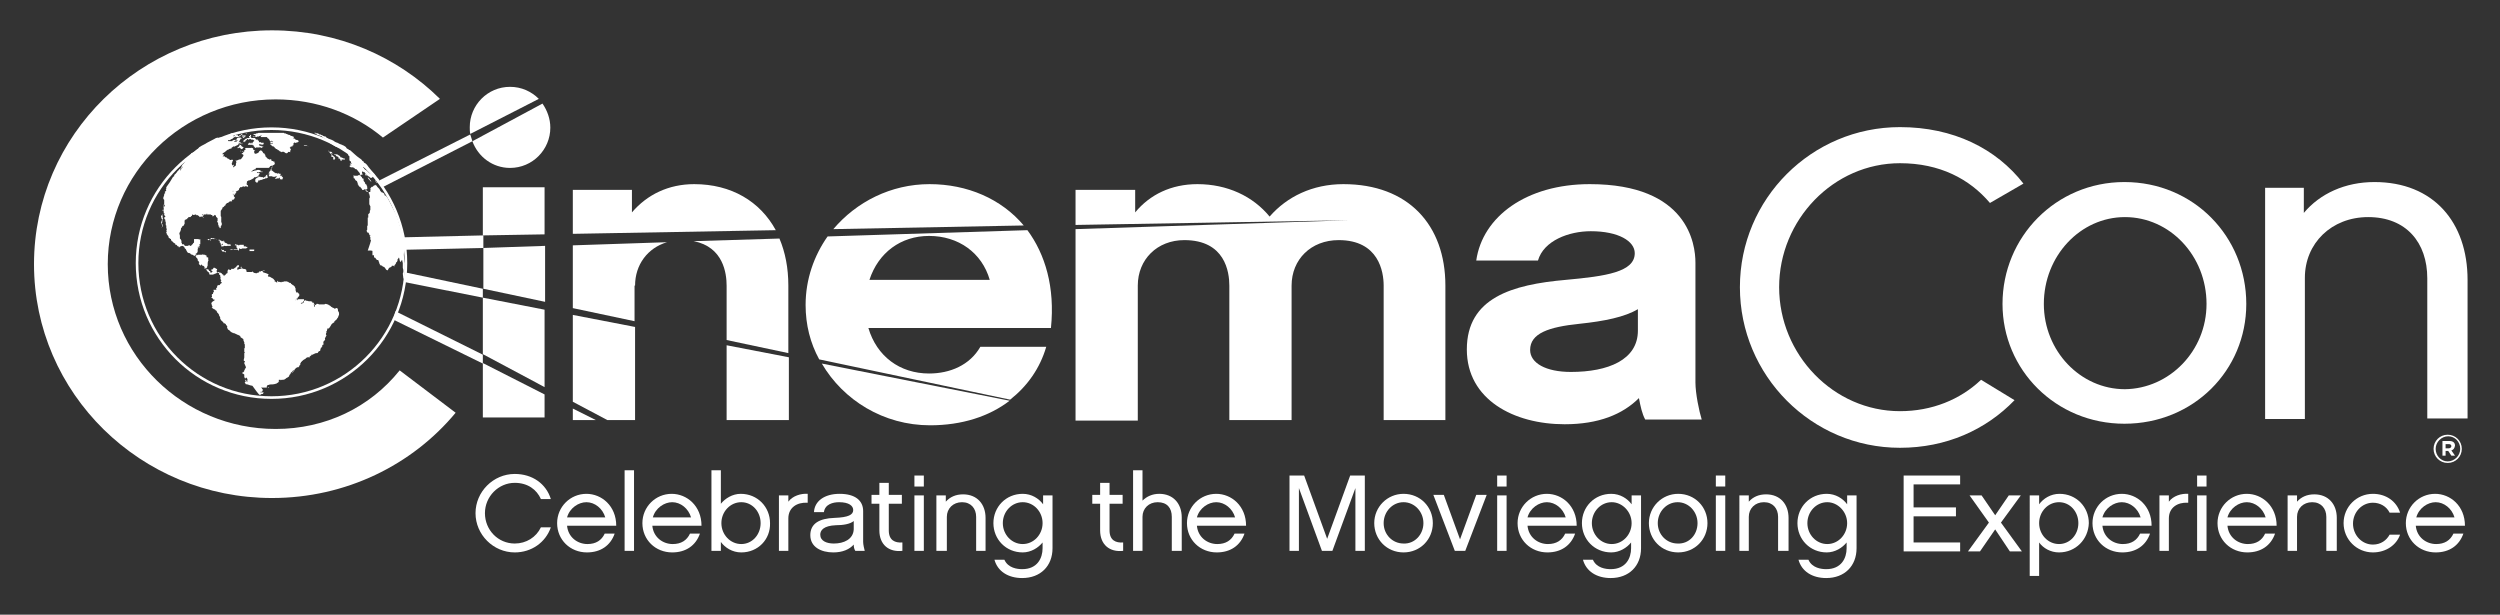 <?xml version="1.0" encoding="utf-8"?>
<!-- Generator: Adobe Illustrator 26.3.1, SVG Export Plug-In . SVG Version: 6.00 Build 0)  -->
<svg version="1.1" id="Logo" xmlns="http://www.w3.org/2000/svg" xmlns:xlink="http://www.w3.org/1999/xlink" x="0px" y="0px"
	 viewBox="0 0 477.9 117.5" style="enable-background:new 0 0 477.9 117.5;" xml:space="preserve">
<rect x="0" y="0" width="477.9" height="117.5" fill="#333333" stroke="none"/>
<style type="text/css">
	.Arched_x0020_Green{fill:url(#SVGID_1_);stroke:#FFFFFF;stroke-width:0.25;stroke-miterlimit:1;}
	.st0{fill:#FFFFFF;}
	.st1{fill:none;}
	.st2{fill:none;stroke:#FFFFFF;stroke-width:0.5;}
	.st3{fill-rule:evenodd;clip-rule:evenodd;fill:#FFFFFF;}
</style>
<linearGradient id="SVGID_1_" gradientUnits="userSpaceOnUse" x1="-63.102" y1="541.873" x2="-62.395" y2="541.166">
	<stop  offset="0" style="stop-color:#20AC4B"/>
	<stop  offset="0.983" style="stop-color:#19361A"/>
</linearGradient>
<g>
	<path class="st0" d="M429.4,58.1c0,12.7-10.1,22.9-23.3,22.9c-13.1,0-23.3-10.3-23.3-22.9c0-12.8,10.2-23.3,23.3-23.3
		C419.3,34.8,429.4,45.2,429.4,58.1z M421.8,58.1c0-9.2-7-16.6-15.6-16.6c-8.5,0-15.5,7.4-15.5,16.6c0,9,7,16.3,15.5,16.3
		C414.7,74.3,421.8,67.1,421.8,58.1z"/>
	<path class="st0" d="M471.6,80H464V53.2c0-6.8-4-11.7-11.3-11.7c-7,0-12.1,5-12.1,11.6v27h-7.6V35.9h7.4v4.8
		c3.1-3.7,7.9-5.9,13.5-5.9c11.3,0,17.8,7.7,17.8,18.7V80z"/>
</g>
<path class="st0" d="M378.7,72.6c-4,3.8-9.4,6-15.5,6c-12.7,0-23.1-10.8-23.1-23.7s10.4-23.7,23.1-23.7c7.6,0,13.3,3,17.2,7.6
	l6.4-3.7c-5.2-6.7-13.4-10.8-23.6-10.8c-16.9,0-30.6,13.7-30.6,30.6c0,16.9,13.7,30.7,30.6,30.7c8.8,0,16.4-3.4,21.9-9.1L378.7,72.6
	z"/>
<path class="st0" d="M76.4,70.8C70.7,77.9,62.2,82,52.7,82C35,82,20.6,67.9,20.6,50.5C20.6,33.1,35,19,52.7,19
	c7.8,0,15,2.7,20.5,7.3l10.9-7.4C75.9,10.8,64.6,5.8,52,5.8c-25.1,0-45.5,20-45.5,44.7c0,24.7,20.4,44.7,45.5,44.7
	c14.1,0,26.8-6.3,35.1-16.3L76.4,70.8z"/>
<polygon class="st0" points="71.1,45.5 92.4,45 92.4,47.4 70.3,47.9 "/>
<polygon class="st0" points="77.6,52.1 92.3,55.2 92.3,56.9 77.2,53.9 "/>
<polygon class="st0" points="75.2,61.1 92.3,69.5 92.3,67.8 75.6,59.5 "/>
<path class="st1" d="M177.6,45.1c-5.4,0-9.7,3.2-11.4,8.4h23C187.8,48.3,183.3,45.1,177.6,45.1z"/>
<path class="st1" d="M292.5,67c0,2.5,3,4.2,7.8,4.2c7.1,0,12.8-2.3,12.8-7.9v-4.1c-2.5,1.5-6.4,2.3-11.2,2.8
	C296.1,62.5,292.5,63.7,292.5,67z"/>
<polygon class="st0" points="92.3,69.4 92.3,79.8 104.1,79.8 104.1,75.4 "/>
<path class="st0" d="M132.7,35.2c-4.9,0-9,2-11.9,5.4v-4.3h-11.3v8.4l38.8-0.7C145.3,38.5,139.8,35.2,132.7,35.2z"/>
<polygon class="st0" points="138.9,80.3 150.8,80.3 150.8,68.3 138.9,66 "/>
<path class="st0" d="M138.9,54.6V65l11.8,2.5V54.6c0-3.4-0.6-6.4-1.7-9l-16.4,0.5C138.3,47.2,138.9,52.3,138.9,54.6z"/>
<path class="st0" d="M121.4,54.6c0-4,2.4-7.2,6.1-8.3l-18,0.6v12l11.8,2.5V54.6z"/>
<path class="st0" d="M103,18.9c-1.4-1.4-3.3-2.3-5.5-2.3c-4.3,0-7.7,3.5-7.7,7.7c0,0.5,0,0.9,0.1,1.3L103,18.9z"/>
<path class="st0" d="M97.5,32.1c4.3,0,7.7-3.5,7.7-7.7c0-1.7-0.6-3.3-1.5-4.6L90.3,27C91.4,30,94.2,32.1,97.5,32.1z"/>
<polygon class="st0" points="104.1,35.8 92.3,35.8 92.3,45 104.1,44.8 "/>
<polygon class="st0" points="104.1,59.2 92.3,56.9 92.3,67.7 104.1,74 "/>
<polygon class="st0" points="104.2,47 92.4,47.4 92.4,55.2 104.2,57.7 "/>
<polygon class="st0" points="121.4,80.3 121.4,62.5 109.5,60.2 109.5,76.8 116.1,80.3 "/>
<path class="st0" d="M177.7,35.2c-7.4,0-14,3.4-18.4,8.6l36.4-0.7C191.4,38,184.9,35.2,177.7,35.2z"/>
<path class="st0" d="M200,66.3h-12.6c-2,3.5-5.8,5.1-9.8,5.1c-5.6,0-10-3.3-11.6-8.7h34.9c0.8-7.8-1.1-14.1-4.5-18.7l-38.2,1.2
	c-2.6,3.7-4.2,8.2-4.2,13.1c0,3.8,0.9,7.3,2.6,10.4l36.5,7.7C196.4,73.8,198.8,70.4,200,66.3z M177.6,45.1c5.6,0,10.1,3.2,11.6,8.4
	h-23C167.9,48.3,172.2,45.1,177.6,45.1z"/>
<path class="st0" d="M256.8,35.2c-5.9,0-10.8,2.4-14.1,6.2c-3.2-3.9-8.1-6.2-13.8-6.2c-5,0-9.1,2-11.9,5.4v-4.3h-11.4V43l52.3-0.9
	l-52.3,1.7v36.6h11.9V54.6c0-5,3.7-8.7,8.9-8.7c7.8,0,8.6,6.1,8.6,8.7v25.7h11.9V54.6c0-5,3.7-8.7,9-8.7c7.7,0,8.6,6.1,8.6,8.7v25.7
	h11.8V54.6C276.3,43,269.2,35.2,256.8,35.2z"/>
<path class="st0" d="M324.1,73.1V50.2c0-3.5-1.4-15-20.2-15c-12.1,0-20.5,6.2-21.7,14.6h11.8c1.1-3.8,5.9-5.6,10.1-5.6
	c5.3,0,8.4,1.9,8.4,4.2c0,3.6-5.5,4.4-13.2,5.1c-10.2,0.9-18.9,3.4-18.9,13.3c0,9.6,9,14.3,18.7,14.3c6.5,0,11.1-1.9,14.2-5
	c0.3,1.6,0.6,3,1.2,4.1h10.8C324.8,78.6,324.1,75.2,324.1,73.1z M313.1,63.2c0,5.6-5.7,7.9-12.8,7.9c-4.8,0-7.8-1.7-7.8-4.2
	c0-3.2,3.6-4.4,9.4-5c4.8-0.5,8.7-1.3,11.2-2.8V63.2z"/>
<path class="st0" d="M157.1,69.5c4.1,7,11.8,11.8,20.7,11.8c6.1,0,11.3-1.7,15.2-4.7L157.1,69.5z"/>
<polygon class="st0" points="109.5,78.1 109.5,80.3 113.9,80.3 "/>
<g>
	<path class="st0" d="M98.4,105.6c-4.1,0-7.5-3.4-7.5-7.5c0-4.1,3.4-7.5,7.5-7.5c3.4,0,6,1.9,6.9,4.8h-1.9c-0.8-1.8-2.5-3.1-5-3.1
		c-3.1,0-5.7,2.6-5.7,5.8c0,3.2,2.5,5.8,5.7,5.8c2.2,0,4.1-1.2,5-3.1h1.9C104.3,103.7,101.6,105.6,98.4,105.6z"/>
	<path class="st0" d="M117.5,102c-0.8,2.3-2.7,3.6-5.3,3.6c-3.2,0-5.7-2.4-5.7-5.6c0-3.1,2.5-5.6,5.6-5.6c2.9,0,5.7,2.3,5.7,6.1
		h-9.4c0.2,2.2,2,3.5,3.9,3.5c1.6,0,2.7-0.7,3.3-2H117.5z M115.7,98.9c-0.5-1.7-2-2.9-3.6-2.9c-1.5,0-3.2,1.1-3.7,2.9H115.7z"/>
	<path class="st0" d="M121.2,105.3h-1.8V89.9h1.8V105.3z"/>
	<path class="st0" d="M133.8,102c-0.8,2.3-2.7,3.6-5.3,3.6c-3.2,0-5.7-2.4-5.7-5.6c0-3.1,2.5-5.6,5.6-5.6c2.9,0,5.7,2.3,5.7,6.1
		h-9.4c0.2,2.2,2,3.5,3.9,3.5c1.6,0,2.7-0.7,3.3-2H133.8z M132.1,98.9c-0.5-1.7-2-2.9-3.6-2.9c-1.5,0-3.2,1.1-3.7,2.9H132.1z"/>
	<path class="st0" d="M141.7,105.6c-1.7,0-3.1-0.9-3.9-2v1.7H136V89.9h1.8v6.4c0.8-1,2.2-1.9,3.8-1.9c3.2,0,5.6,2.5,5.6,5.6
		C147.3,103.1,144.9,105.6,141.7,105.6z M141.7,96c-2.1,0-3.8,1.8-3.8,4c0,2.2,1.7,4,3.8,4c2.1,0,3.7-1.8,3.7-4
		C145.4,97.8,143.8,96,141.7,96z"/>
	<path class="st0" d="M154.3,96.1c-1.9-0.1-3.6,0.9-3.6,3v6.2h-1.8V94.7h1.8v1.2c0.8-1.1,2.4-1.6,3.7-1.5V96.1z"/>
	<path class="st0" d="M163.2,104.1c-0.8,0.9-2.1,1.5-3.9,1.5c-2.3,0-4.4-1-4.4-3.3c0-2.2,1.7-3.2,4.6-3.3c2.7-0.1,3.6-0.6,3.6-1.5
		c0-0.8-0.8-1.5-2.7-1.5c-1.2,0-2.7,0.4-2.9,1.9h-1.9c0.1-2.1,2-3.5,4.9-3.5c3,0,4.5,1.3,4.5,3.3v5.9c0,0.5,0.2,1.3,0.3,1.7h-1.8
		C163.3,105,163.2,104.6,163.2,104.1z M163.2,99.6c-0.7,0.6-2.1,0.8-3.4,0.8c-2.4,0.1-3,1-3,1.8c0,1.2,1.2,1.7,2.6,1.7
		c1.9,0,3.7-0.8,3.8-2.7V99.6z"/>
	<path class="st0" d="M172.5,105.3c-2.6,0.3-4.4-1.2-4.4-3.9v-5.1h-1.5v-1.7h1.5v-2.3h1.8v2.3h2.5v1.7h-2.5v5.1
		c0,1.9,1.2,2.4,2.6,2.3V105.3z"/>
	<path class="st0" d="M176.6,93h-1.8v-2.1h1.8V93z M176.6,105.3h-1.8V94.7h1.8V105.3z"/>
	<path class="st0" d="M188.4,105.3h-1.8v-6.5c0-1.6-1-2.8-2.7-2.8c-1.7,0-2.9,1.2-2.9,2.8v6.5H179V94.7h1.8v1.2
		c0.8-0.9,1.9-1.4,3.3-1.4c2.7,0,4.3,1.9,4.3,4.5V105.3z"/>
	<path class="st0" d="M201.2,104.8c0,3.4-2.3,5.7-5.8,5.7c-2.7,0-4.7-1.3-5.3-3.5h1.9c0.7,1.6,2.5,1.8,3.4,1.8c2.9,0,3.9-2.1,3.9-4
		v-1.1c-0.8,1-2.2,1.9-3.8,1.9c-3.2,0-5.6-2.5-5.6-5.6c0-3.1,2.4-5.6,5.6-5.6c1.7,0,3.1,0.9,3.9,2v-1.7h1.8V104.8z M195.5,96
		c-2.1,0-3.8,1.8-3.8,4c0,2.2,1.7,4,3.8,4c2.1,0,3.8-1.8,3.8-4C199.3,97.8,197.6,96,195.5,96z"/>
	<path class="st0" d="M214.7,105.3c-2.6,0.3-4.4-1.2-4.4-3.9v-5.1h-1.5v-1.7h1.5v-2.3h1.8v2.3h2.5v1.7h-2.5v5.1
		c0,1.9,1.2,2.4,2.6,2.3V105.3z"/>
	<path class="st0" d="M225.8,105.3H224v-6.5c0-1.7-0.9-2.8-2.7-2.8c-1.7,0-2.9,1.2-2.9,2.8v6.5h-1.8V89.9h1.8v5.8
		c0.8-0.8,1.9-1.3,3.2-1.3c2.7,0,4.3,1.9,4.3,4.5V105.3z"/>
	<path class="st0" d="M237.9,102c-0.8,2.3-2.7,3.6-5.3,3.6c-3.2,0-5.7-2.4-5.7-5.6c0-3.1,2.5-5.6,5.6-5.6c2.9,0,5.7,2.3,5.7,6.1
		h-9.4c0.2,2.2,2,3.5,3.9,3.5c1.6,0,2.7-0.7,3.3-2H237.9z M236.1,98.9c-0.5-1.7-2-2.9-3.6-2.9c-1.5,0-3.2,1.1-3.7,2.9H236.1z"/>
	<path class="st0" d="M260.9,105.3h-1.8v-12l-4.4,12h-2l-4.4-12v12h-1.8V90.9h2.8l4.4,12.1l4.4-12.1h2.8V105.3z"/>
	<path class="st0" d="M273.9,100c0,3.1-2.4,5.6-5.6,5.6c-3.2,0-5.6-2.5-5.6-5.6c0-3.1,2.5-5.6,5.6-5.6
		C271.5,94.4,273.9,96.9,273.9,100z M272.1,100c0-2.2-1.7-4-3.8-4c-2.1,0-3.8,1.8-3.8,4c0,2.2,1.7,3.9,3.8,3.9
		C270.4,104,272.1,102.2,272.1,100z"/>
	<path class="st0" d="M280.1,105.3h-2l-4.1-10.7h2l3.1,8.5l3.1-8.5h2L280.1,105.3z"/>
	<path class="st0" d="M288,93h-1.8v-2.1h1.8V93z M288,105.3h-1.8V94.7h1.8V105.3z"/>
	<path class="st0" d="M301.1,102c-0.8,2.3-2.7,3.6-5.3,3.6c-3.2,0-5.7-2.4-5.7-5.6c0-3.1,2.5-5.6,5.6-5.6c2.9,0,5.7,2.3,5.7,6.1
		h-9.4c0.2,2.2,2,3.5,3.9,3.5c1.6,0,2.7-0.7,3.3-2H301.1z M299.3,98.9c-0.5-1.7-2-2.9-3.6-2.9c-1.5,0-3.2,1.1-3.7,2.9H299.3z"/>
	<path class="st0" d="M313.7,104.8c0,3.4-2.3,5.7-5.8,5.7c-2.7,0-4.7-1.3-5.3-3.5h1.9c0.7,1.6,2.5,1.8,3.4,1.8c2.9,0,3.9-2.1,3.9-4
		v-1.1c-0.8,1-2.2,1.9-3.8,1.9c-3.2,0-5.6-2.5-5.6-5.6c0-3.1,2.4-5.6,5.6-5.6c1.7,0,3.1,0.9,3.9,2v-1.7h1.8V104.8z M308.1,96
		c-2.1,0-3.8,1.8-3.8,4c0,2.2,1.7,4,3.8,4c2.1,0,3.8-1.8,3.8-4C311.9,97.8,310.1,96,308.1,96z"/>
	<path class="st0" d="M326.4,100c0,3.1-2.4,5.6-5.6,5.6c-3.2,0-5.6-2.5-5.6-5.6c0-3.1,2.5-5.6,5.6-5.6
		C324,94.4,326.4,96.9,326.4,100z M324.5,100c0-2.2-1.7-4-3.8-4c-2.1,0-3.8,1.8-3.8,4c0,2.2,1.7,3.9,3.8,3.9
		C322.9,104,324.5,102.2,324.5,100z"/>
	<path class="st0" d="M329.9,93H328v-2.1h1.8V93z M329.9,105.3H328V94.7h1.8V105.3z"/>
	<path class="st0" d="M341.7,105.3h-1.8v-6.5c0-1.6-1-2.8-2.7-2.8c-1.7,0-2.9,1.2-2.9,2.8v6.5h-1.8V94.7h1.8v1.2
		c0.8-0.9,1.9-1.4,3.3-1.4c2.7,0,4.3,1.9,4.3,4.5V105.3z"/>
	<path class="st0" d="M354.9,104.8c0,3.4-2.3,5.7-5.8,5.7c-2.7,0-4.7-1.3-5.3-3.5h1.9c0.7,1.6,2.5,1.8,3.4,1.8c2.9,0,3.9-2.1,3.9-4
		v-1.1c-0.8,1-2.2,1.9-3.8,1.9c-3.2,0-5.6-2.5-5.6-5.6c0-3.1,2.4-5.6,5.6-5.6c1.7,0,3.1,0.9,3.9,2v-1.7h1.8V104.8z M349.3,96
		c-2.1,0-3.8,1.8-3.8,4c0,2.2,1.7,4,3.8,4c2.1,0,3.8-1.8,3.8-4C353.1,97.8,351.3,96,349.3,96z"/>
	<path class="st0" d="M374.7,90.9v1.7h-8.9V97h8.1v1.7h-8.1v5h8.9v1.7h-10.8V90.9H374.7z"/>
	<path class="st0" d="M381.4,101.2l-2.9,4.2h-2.3l4-5.5l-3.7-5.2h2.3l2.6,3.8l2.6-3.8h2.3l-3.8,5.2l4,5.5h-2.3L381.4,101.2z"/>
	<path class="st0" d="M393.6,105.6c-1.6,0-3-0.8-3.8-1.9v6.4h-1.8V94.7h1.8v1.7c0.8-1.1,2.2-2,3.9-2c3.2,0,5.6,2.5,5.6,5.6
		C399.2,103.1,396.8,105.6,393.6,105.6z M393.6,96c-2.1,0-3.8,1.8-3.8,4c0,2.2,1.7,4,3.8,4c2.1,0,3.7-1.8,3.7-4
		C397.3,97.8,395.7,96,393.6,96z"/>
	<path class="st0" d="M411,102c-0.8,2.3-2.7,3.6-5.3,3.6c-3.2,0-5.7-2.4-5.7-5.6c0-3.1,2.5-5.6,5.6-5.6c2.9,0,5.7,2.3,5.7,6.1h-9.4
		c0.2,2.2,2,3.5,3.9,3.5c1.6,0,2.7-0.7,3.3-2H411z M409.2,98.9c-0.5-1.7-2-2.9-3.6-2.9c-1.5,0-3.2,1.1-3.7,2.9H409.2z"/>
	<path class="st0" d="M418.2,96.1c-1.9-0.1-3.6,0.9-3.6,3v6.2h-1.8V94.7h1.8v1.2c0.8-1.1,2.4-1.6,3.7-1.5V96.1z"/>
	<path class="st0" d="M421.8,93H420v-2.1h1.8V93z M421.8,105.3H420V94.7h1.8V105.3z"/>
	<path class="st0" d="M434.9,102c-0.8,2.3-2.7,3.6-5.3,3.6c-3.2,0-5.7-2.4-5.7-5.6c0-3.1,2.5-5.6,5.6-5.6c2.9,0,5.7,2.3,5.7,6.1
		h-9.4c0.2,2.2,2,3.5,3.9,3.5c1.6,0,2.7-0.7,3.3-2H434.9z M433.1,98.9c-0.5-1.7-2-2.9-3.6-2.9c-1.5,0-3.2,1.1-3.7,2.9H433.1z"/>
	<path class="st0" d="M446.5,105.3h-1.8v-6.5c0-1.6-1-2.8-2.7-2.8c-1.7,0-2.9,1.2-2.9,2.8v6.5h-1.8V94.7h1.8v1.2
		c0.8-0.9,1.9-1.4,3.3-1.4c2.7,0,4.3,1.9,4.3,4.5V105.3z"/>
	<path class="st0" d="M453.6,105.6c-3.1,0-5.6-2.5-5.6-5.6c0-3.1,2.5-5.6,5.6-5.6c2.5,0,4.5,1.4,5.2,3.6h-2
		c-0.6-1.2-1.8-1.9-3.2-1.9c-2.1,0-3.8,1.8-3.8,4c0,2.2,1.7,4,3.8,4c1.5,0,2.6-0.8,3.2-1.9h2C458.1,104.2,456.1,105.6,453.6,105.6z"
		/>
	<path class="st0" d="M470.9,102c-0.8,2.3-2.7,3.6-5.3,3.6c-3.2,0-5.7-2.4-5.7-5.6c0-3.1,2.5-5.6,5.6-5.6c2.9,0,5.7,2.3,5.7,6.1
		h-9.4c0.2,2.2,2,3.5,3.9,3.5c1.6,0,2.7-0.7,3.3-2H470.9z M469.2,98.9c-0.5-1.7-2-2.9-3.6-2.9c-1.5,0-3.2,1.1-3.7,2.9H469.2z"/>
</g>
<polygon class="st0" points="89.9,25.7 72.1,34.7 73.1,35.8 90.3,27 "/>
<path class="st2" d="M77.6,50.3c0-14.2-11.5-25.7-25.7-25.7c-14.2,0-25.7,11.5-25.7,25.7C26.2,64.5,37.7,76,51.9,76
	C66.1,76,77.6,64.5,77.6,50.3z"/>
<g>
	<path class="st3" d="M49.7,75.5C49.7,75.5,49.8,75.5,49.7,75.5C49.8,75.5,49.8,75.5,49.7,75.5C49.8,75.5,49.8,75.5,49.7,75.5
		C49.8,75.4,49.8,75.4,49.7,75.5c0.1-0.1,0.2-0.1,0.2-0.1c0,0,0,0,0.1-0.1c0,0,0.1,0,0.1,0c0,0,0.1,0,0.1,0c0,0,0,0,0,0
		c0,0,0,0,0.1,0c0,0,0,0,0-0.1c0,0,0,0,0,0c0,0,0-0.1,0-0.1c0,0,0,0,0,0c0,0,0,0,0,0c0,0,0,0,0.1,0c0,0,0,0,0,0c0,0,0,0,0,0
		c0,0,0,0,0,0c0,0,0,0,0,0c0,0,0,0,0,0c0,0,0,0,0,0c0,0,0,0,0-0.1c0,0,0,0-0.1,0c0,0,0,0,0,0c0,0-0.1,0-0.1,0c0,0,0,0-0.1,0
		c0,0,0,0-0.1,0c0,0,0,0-0.1,0c0,0,0,0,0,0c-0.1,0-0.1,0-0.2,0c0,0,0,0-0.1,0c0,0,0,0,0,0c0,0,0,0,0,0c0,0,0,0,0,0c0,0,0,0,0,0
		c0,0,0,0,0,0c0,0,0,0,0.1,0c0,0,0.1,0,0.1-0.1c0,0,0,0,0.1,0c0,0,0.1,0,0.1,0c0,0,0,0,0,0c0,0,0,0,0,0c0,0,0.1,0,0.1,0
		c0,0,0-0.1,0-0.1c0,0,0.1,0,0.1,0c0,0,0,0,0,0c0,0,0,0,0,0c0,0,0,0,0-0.1c0,0,0,0,0,0c0,0,0,0,0-0.1c0,0,0,0,0,0c0,0,0,0,0.1-0.1
		c0,0,0.1,0,0.1,0c0,0,0,0,0,0c0,0,0.1,0,0.1,0c0,0-0.1,0-0.2,0c0,0-0.1,0-0.1-0.1c0,0,0,0,0,0c0,0,0,0,0,0c0,0,0.1,0,0.1,0
		c0,0,0,0,0,0c0,0,0,0,0,0c0,0-0.2,0-0.2,0c0,0,0-0.1,0-0.1c0-0.1-0.1-0.1-0.1-0.1c0,0-0.1-0.1-0.1-0.1c0,0,0,0,0,0
		c0.1,0,0.3,0,0.5,0c0.1,0,0.2,0,0.3,0c0,0,0,0,0,0c0,0,0,0,0.1,0c0,0,0.1,0,0.1,0c0.1,0,0.1,0,0.1-0.1c0,0,0,0,0,0c0,0,0,0,0-0.1
		c0,0,0,0,0,0c0,0,0-0.1,0-0.1c0,0,0.1,0,0.1,0c0,0,0-0.1,0-0.1s0,0,0,0c0,0,0,0,0-0.1c0,0,0,0,0,0c0,0,0,0,0,0c0,0,0.1,0,0.2,0
		c0.1,0,0.2-0.1,0.3-0.1c0.3,0,0.8,0,1.3-0.2c0,0,0.1-0.1,0.1-0.1c0,0,0.1,0,0.2-0.1c0,0,0-0.1,0.1-0.1c0,0,0.1-0.1,0.1-0.1
		c0,0,0,0,0,0c0,0,0,0,0,0c0,0-0.1,0-0.1,0c-0.1,0-0.1,0-0.1,0c0,0,0.1-0.1,0.1-0.1c0-0.1,0-0.1,0-0.2c0,0,0.1,0,0.2,0
		c0,0,0.1,0,0.1,0c0.1,0,0,0.1,0.1,0.1c0,0,0.1-0.1,0.1-0.1c0.1,0,0.2,0,0.3,0c0.2,0,0.4-0.1,0.5-0.2c0.1-0.1,0.2-0.2,0.3-0.2
		c0.1-0.1,0.2-0.1,0.3-0.2c0,0,0.1-0.1,0.1-0.2c0-0.1,0-0.1,0.1-0.2c0,0,0.2-0.2,0.3-0.2c0,0-0.1,0-0.2,0c0,0,0-0.1,0-0.1
		c0,0,0.1,0,0.1,0c0,0,0,0,0-0.1c0,0,0.1,0,0.2-0.1c0.1-0.1,0.2-0.2,0.2-0.3c0,0,0.2,0,0.2,0.1c0,0-0.1,0.1-0.2,0.1c0,0,0,0.1,0,0.1
		c0,0-0.2,0.1-0.2,0.1c0,0,0,0.1,0,0.1c0,0,0,0,0,0c0,0,0.3-0.2,0.4-0.4c0.1-0.2,0.2-0.4,0.2-0.4c0,0,0.1,0,0.1,0c0,0,0-0.1,0.1-0.2
		c0,0,0,0,0.1,0c0,0,0,0,0.1,0c0,0,0,0,0-0.1c0,0,0.1,0,0.1,0c0,0,0.2,0,0.2,0c0,0,0-0.1,0-0.1c0,0,0.1,0,0.1-0.1c0,0,0-0.1,0.1-0.2
		c0,0,0.1,0,0.1-0.1c0,0,0,0,0,0c0,0,0-0.1,0,0c0,0,0,0.1,0,0.1c0-0.1,0-0.1,0-0.2c0,0,0-0.1,0-0.1c0,0,0-0.1,0.1-0.1
		c0-0.1,0-0.2,0.1-0.2c0,0,0.1-0.1,0.1-0.1c0,0,0-0.1,0-0.1c0,0,0.1,0,0.1,0s0,0,0.1-0.1c0,0,0.1-0.1,0.1-0.1c0.1,0,0.1-0.1,0.2-0.1
		c0.1-0.1,0.2-0.1,0.3-0.2c0,0,0,0,0-0.1c0,0,0.1,0,0.1,0c0,0,0.1,0,0.1-0.1c0.1,0-0.1,0.1,0,0.1c0,0,0-0.1,0.1-0.1c0,0,0.1,0,0.1,0
		c0.1,0,0.1,0,0.2,0c0,0,0,0.1,0.1,0c0,0,0,0,0-0.1c0,0,0,0,0-0.1c0,0,0.1,0,0.1,0c0,0,0.1-0.1,0.1-0.1c0,0,0.1,0,0.1,0
		c0,0,0-0.1,0-0.1c0,0,0-0.1,0.1-0.1c0,0,0.1,0,0.2,0c0.1,0,0-0.1,0.1-0.1c0,0,0.1,0,0.1,0c0.1,0,0.1-0.1,0.1-0.1c0,0,0.1,0,0.1,0
		c0,0,0-0.1,0-0.1c0,0,0.1,0,0.1,0c0,0,0,0.1,0,0.1c0.1,0,0.1-0.1,0.2-0.1c0.1,0,0.1,0,0.1,0c0.1,0,0.1,0,0.1,0
		c0.1-0.1,0.1-0.2,0.2-0.3c0.1-0.1,0.2-0.1,0.3-0.1c0,0,0-0.1,0-0.2c0-0.1,0.1-0.1,0.1-0.2c0-0.1,0-0.1,0-0.2c0,0,0.1,0,0.1,0
		c0,0,0.1-0.1,0.1-0.2c0,0,0.1,0,0.1-0.1c0,0,0-0.2,0-0.2c0.1-0.1,0.1-0.1,0.2-0.1c0.1-0.1,0-0.2,0-0.4c0-0.2,0.1-0.3,0.2-0.4
		c0,0,0.1,0,0.1-0.1c0.1-0.1,0-0.2,0-0.3c0-0.1,0.1-0.1,0.1-0.2c0-0.1,0.1-0.1,0.1-0.2c0,0,0.1-0.1,0.1-0.2c0-0.1-0.1-0.1-0.1-0.1
		c0,0,0-0.1,0-0.1c0-0.1,0-0.2,0.1-0.3c0,0,0-0.1,0-0.1c0,0-0.1-0.1,0-0.1c0,0,0,0,0-0.1c0,0,0.1,0,0.1-0.1c0,0,0-0.2,0-0.2
		c0,0,0.1,0,0.1-0.1c0,0,0-0.2,0-0.2c0,0,0.1,0.2,0.2,0.1c0.2-0.1,0.3-0.4,0.4-0.5c0.1-0.2,0.2-0.4,0.4-0.5c0.1-0.1,0.2-0.1,0.3-0.2
		c0,0,0-0.1,0-0.1c0-0.1,0.1-0.1,0.2-0.2c0,0,0-0.1,0.1-0.1c0.1-0.1,0.1-0.1,0.2-0.2c0-0.1,0.1-0.2,0.2-0.3c0-0.1,0.1-0.2,0.1-0.3
		c0-0.1,0.1-0.1,0.1-0.2c0,0,0-0.1,0-0.1c0,0,0-0.1,0-0.1c0-0.1,0-0.1,0-0.2c0-0.1-0.1-0.1-0.1-0.2c0,0,0,0,0,0c0-0.1,0-0.1-0.1-0.1
		c0-0.1,0-0.1,0-0.2c0-0.2-0.1-0.3-0.1-0.3s0-0.1-0.1-0.1c0,0-0.1,0-0.1,0c-0.1,0-0.1,0-0.2,0.1c0,0-0.2,0-0.2,0
		c-0.1,0,0-0.1-0.1-0.1c-0.1,0-0.1,0-0.1,0c0,0,0-0.1-0.1-0.1c0,0-0.1,0-0.1,0c-0.1,0,0-0.1-0.1-0.1c0,0,0,0,0,0c0,0,0,0-0.1,0
		c0,0,0-0.1,0-0.1c0,0-0.1,0-0.1,0c0,0,0-0.1,0-0.1c0,0-0.1,0-0.1,0c0,0,0-0.1,0-0.1c0,0-0.1,0-0.1,0c-0.1,0-0.2-0.1-0.3-0.2
		c0,0-0.1,0-0.1,0c-0.1,0-0.2-0.1-0.3-0.1c-0.1,0-0.2,0-0.3,0.1c0,0-0.1,0-0.1,0c0,0,0,0-0.1,0c0,0-0.1,0-0.2,0c-0.1,0-0.2,0-0.3,0
		c-0.1,0-0.1,0-0.1,0c-0.1,0-0.1,0-0.2,0c-0.1,0-0.2-0.1-0.2-0.1c-0.1,0-0.1,0-0.2,0c0,0-0.1,0-0.1,0c0,0,0,0.1,0,0.1
		c0,0-0.1,0-0.1,0c-0.1,0.1-0.1,0.2-0.1,0.2c0,0,0-0.1,0.1-0.1c0,0,0,0-0.1,0c-0.1,0-0.1,0-0.1,0.1c0,0,0,0.3-0.1,0.3
		c0,0-0.1,0-0.1,0c0,0,0.1-0.1,0.1-0.2c0,0-0.1,0-0.1-0.1c0,0,0.1,0,0.1-0.1c0,0,0-0.1,0-0.2c0,0,0,0-0.1,0c0,0,0,0.1,0,0.1
		c0,0-0.1,0-0.1,0c0,0,0,0,0.1-0.1c0,0,0-0.1,0-0.1c0-0.1,0-0.1,0-0.1c0,0-0.1,0-0.1,0c0,0-0.1-0.1-0.1-0.1c0,0,0,0.1,0,0.1
		c0,0,0,0-0.1,0c0,0,0-0.1,0-0.2c0,0,0,0-0.1,0c0,0-0.1-0.1-0.1-0.1c0,0-0.1,0-0.2,0c0,0-0.1,0-0.1,0c0,0,0,0,0,0c0,0,0-0.1,0-0.1
		c0,0,0,0,0,0.1c0,0,0,0-0.1,0c-0.2,0-0.3-0.1-0.5-0.1c-0.1,0-0.1,0-0.2-0.1c-0.1,0-0.1,0-0.2,0.1c0,0-0.1,0-0.1,0.1
		c0,0,0,0.1,0,0.1c0,0,0,0,0,0.1c0,0-0.1,0-0.1,0c0,0,0,0.1,0,0.1c0,0-0.1,0-0.1,0c0,0,0,0.1-0.1,0.1c0,0-0.1,0-0.1,0
		c0,0,0,0.1-0.1,0.1c0,0,0-0.1,0-0.1c0,0-0.1,0-0.1,0c0,0,0-0.1,0.1-0.1c0.1,0,0.2,0,0.3-0.1c0,0,0-0.1,0.1-0.2c0,0,0.1,0,0.1-0.1
		c0,0,0-0.2,0-0.2c0-0.1,0.1-0.1,0-0.1c0,0-0.1,0-0.2,0c-0.1,0-0.1,0-0.2,0c0,0,0,0-0.1,0c-0.1,0-0.1,0-0.2,0c-0.1,0-0.2,0-0.2,0
		c0,0-0.1,0-0.1,0c0,0-0.1,0-0.1,0c0,0,0,0.1-0.1,0.1c0,0.1-0.1,0.1-0.1,0.1c0,0,0-0.1,0-0.1c0,0,0.1-0.1,0.1-0.1c0,0-0.1,0-0.1,0
		c0,0-0.1,0-0.1,0c0,0,0,0,0,0c0,0,0,0-0.1,0c0,0,0,0.1,0,0.1c0,0.1,0,0.1-0.1,0.1c0,0-0.1,0,0,0c0,0,0-0.1,0.1-0.1
		c0-0.1,0-0.1,0.1-0.2c0,0,0.2,0,0.2-0.1c0,0,0-0.1,0-0.1c0.2-0.2,0.4-0.4,0.3-0.5c-0.1,0,0.1-0.1,0-0.2c0,0-0.1-0.1-0.1-0.1
		c-0.1,0-0.1,0-0.1,0c0,0,0-0.1,0-0.1c0,0-0.1-0.1-0.1-0.1c0,0,0,0-0.1,0c0,0,0,0.1,0,0.1c0,0,0,0-0.1-0.1c0,0,0,0-0.1,0
		c0,0,0-0.1,0-0.1c0-0.1-0.1-0.2-0.1-0.3c0,0,0,0,0,0c0,0,0,0,0-0.1c0,0,0-0.1,0-0.2c0-0.1,0-0.1-0.1-0.2c0-0.1,0-0.2,0-0.2
		c0,0-0.1,0-0.1,0c0,0,0-0.1-0.1-0.1c0,0,0,0.1,0,0.1c0,0.1,0,0.1,0,0c0,0,0-0.1,0-0.1c0,0,0,0,0,0c0,0,0-0.1,0-0.1
		c0,0-0.1,0.1-0.1,0c0,0,0-0.1-0.1-0.1c0,0-0.1,0-0.1,0c0,0,0-0.1,0-0.1c0,0-0.1,0-0.1,0c0,0,0-0.1-0.1-0.1c0,0-0.1,0-0.1-0.1
		c0,0,0,0,0-0.1c0,0-0.1,0-0.2,0c-0.1,0-0.1-0.1-0.2-0.1c0,0,0,0-0.1-0.1c0,0-0.1,0-0.1,0c0,0,0,0,0,0c0,0,0,0,0,0c0,0,0,0,0,0
		c0,0-0.1,0-0.1,0c0,0,0.1-0.1,0-0.1c-0.1,0-0.1,0-0.3,0c0,0-0.1,0-0.1,0c-0.1,0-0.1,0-0.2,0c-0.1,0-0.1,0.1-0.1,0.1
		c-0.1,0-0.2,0-0.3,0c0,0-0.1,0-0.1,0c0,0,0,0.1,0,0.1c-0.1,0-0.2-0.1-0.3-0.1c-0.1,0-0.2,0-0.3,0c0,0-0.1-0.2-0.1-0.2c0,0,0,0,0,0
		c0,0-0.1,0-0.1,0C53,54.1,53,54,52.9,54c-0.1-0.1-0.2-0.1-0.3-0.2c-0.1,0-0.1,0.1-0.1,0.1c0,0,0-0.1,0-0.1c0-0.1,0.1-0.1,0-0.2
		c-0.1-0.1-0.2-0.3-0.4-0.4c-0.2-0.1-0.4-0.2-0.5-0.3c-0.1,0-0.1,0-0.2,0c0,0-0.1,0.1-0.1,0c0,0,0-0.1,0-0.1c0,0-0.1-0.1-0.1-0.1
		c0,0,0,0,0.1-0.1c0,0,0-0.1,0-0.1c0,0,0.1-0.1,0-0.1c-0.1,0-0.2-0.1-0.3-0.1c-0.1,0-0.1-0.1-0.1-0.1c0,0,0,0,0,0c0,0-0.1,0-0.2,0
		c-0.1,0-0.1-0.1-0.2-0.1c0,0,0,0.1-0.1,0.1c0,0,0-0.1,0-0.1c0-0.1-0.1-0.1-0.2-0.2c0-0.1-0.1-0.1-0.1-0.1c0-0.1,0.2,0,0.4,0
		c0.1,0,0.1-0.1,0.1-0.1c0,0-0.1,0-0.1,0c-0.1,0-0.2,0-0.2,0c-0.1,0-0.2,0.1-0.2,0.1c-0.1,0-0.2,0-0.2,0c0,0,0,0.1,0,0.1
		c0,0-0.1,0-0.1,0c0,0-0.1,0-0.2,0c0,0,0,0-0.1,0c0,0,0.1,0.1,0,0.2c0,0-0.1,0-0.2,0c-0.1,0.1-0.3,0.2-0.5,0.1c-0.1,0-0.2,0-0.3-0.1
		c-0.1,0-0.1-0.1-0.2-0.2c-0.1,0-0.1,0.1-0.2,0.1c-0.1,0-0.3,0-0.4,0c-0.2,0-0.3,0-0.5,0c0,0-0.1-0.1-0.1-0.2c0,0,0,0,0-0.1
		c0-0.1,0-0.1-0.1-0.2c-0.1,0-0.2-0.1-0.4-0.1c0,0-0.1,0-0.1,0c-0.1,0-0.1-0.1-0.2-0.1c0,0-0.1,0-0.1-0.1c0,0,0-0.1,0-0.1
		c0-0.1,0-0.1,0-0.1c0,0-0.1,0-0.1,0c-0.1,0-0.1,0.1-0.1,0.1c0,0,0,0.1,0.1,0.1c0.1,0,0.1,0,0.1,0.1c-0.1,0.1-0.4,0.1-0.6,0.2
		c-0.1,0-0.1,0.1-0.1,0.1c0,0-0.1,0-0.1,0c0,0,0-0.1,0-0.2c0-0.1-0.1-0.2-0.1-0.2c0,0,0.1,0,0.1,0c0,0,0.1-0.1,0.1-0.1
		c0,0,0,0,0.1,0c0,0,0-0.1,0-0.1c0,0,0.1,0,0.1-0.1c0,0,0,0,0-0.1c0-0.1-0.1-0.1-0.1-0.1s-0.2,0-0.3,0.1c-0.1,0.1-0.1,0.2-0.2,0.3
		c0,0-0.1,0-0.2,0.1c-0.1,0.1-0.2,0.2-0.3,0.2c0,0-0.1,0-0.2,0c0,0-0.1,0-0.1,0c-0.1,0-0.1-0.1-0.1,0c0,0,0,0,0,0c0,0,0,0,0,0.1
		c0,0.1-0.1,0.1-0.1,0.1c0,0-0.1,0-0.1,0c0,0,0,0-0.1,0c0,0,0,0-0.1-0.1c0,0-0.1,0-0.1,0c0,0-0.1,0-0.1,0.1c0,0,0,0,0,0c0,0,0,0,0,0
		c-0.1,0.1-0.1,0.2-0.1,0.3c0,0.2,0,0.3,0,0.4c0,0,0-0.1-0.1-0.1c0,0,0,0.1,0,0.1c0,0-0.1,0-0.2,0c0,0,0,0,0,0c0,0,0,0.1,0,0.1
		c0,0,0,0,0,0c0,0,0,0,0,0c-0.1,0.1-0.1,0.2-0.2,0.2c0,0-0.1,0-0.1,0c0,0,0,0,0,0c0,0,0,0,0,0.1c0,0,0,0.1,0,0.1c0,0,0,0,0,0
		c0,0,0,0,0,0c0,0,0,0,0,0c0,0,0,0,0,0s0,0-0.1-0.1c0,0,0,0-0.1-0.1c0,0,0-0.1,0-0.1c0,0,0,0-0.1,0c0,0,0,0-0.1-0.1c0,0,0,0,0,0
		c0,0,0,0,0,0c0,0,0,0,0,0c0,0-0.1-0.1-0.1-0.1c0,0,0-0.1-0.1-0.1c0,0,0,0,0,0c0,0,0,0,0,0c0,0,0,0-0.1,0c0,0,0,0,0,0
		c0,0,0-0.1-0.1-0.1c0,0-0.1,0-0.1,0c0,0,0,0,0,0c0,0,0,0,0,0c0,0,0,0-0.1,0c0,0-0.1-0.1-0.1-0.1c0,0,0,0-0.1,0c0,0-0.1,0-0.1,0
		c0,0,0,0-0.1,0c0,0,0,0.1,0,0.1c0,0-0.1,0.1-0.1,0.1c0,0,0,0-0.1,0.1c0,0,0,0-0.1,0c0,0,0,0,0,0c0,0,0,0-0.1,0c0,0,0,0,0,0
		c0,0,0,0-0.1,0.1c0,0,0,0-0.1,0c0,0-0.1,0-0.1,0.1c0,0,0,0-0.1,0c0,0,0,0-0.1,0c0,0-0.1,0-0.1,0c0,0,0,0-0.1,0c0,0,0,0,0,0
		c0,0,0,0-0.1,0c-0.1,0-0.2,0-0.2,0c0,0,0,0,0,0c0,0-0.1-0.1-0.1-0.2c0,0,0,0,0-0.1c0,0,0-0.1,0-0.1c-0.1,0-0.1,0-0.1,0
		c0-0.1-0.1-0.1-0.1-0.1c0,0,0-0.1-0.1-0.1c0,0-0.1,0-0.1-0.1c0,0,0-0.1-0.1-0.1c0,0,0-0.1,0-0.2c0,0-0.1-0.1-0.1-0.1
		c0,0,0-0.1,0-0.1c0,0,0-0.1,0.1-0.1c0,0,0.1,0,0.1-0.1c0,0,0-0.1,0-0.1c0,0,0,0,0.1-0.2c0-0.2,0-0.1,0-0.2c0,0,0,0,0,0
		c0,0,0,0.1,0,0.1c0-0.3,0-0.6,0.1-0.8c0-0.1,0.1-0.2,0.1-0.2c0,0,0,0,0,0c0,0-0.1,0-0.1-0.1c0-0.1,0-0.2,0-0.2s0,0,0.1,0
		c0,0,0,0,0,0c0,0-0.1,0-0.1-0.1c0,0,0-0.1,0-0.1c0,0,0,0,0,0c0,0,0,0,0,0c0,0,0,0,0,0c0,0,0,0,0,0c0,0,0,0-0.1,0c0,0,0,0-0.1,0
		c0,0-0.1,0-0.1-0.1c0,0,0,0,0,0c0,0,0,0,0-0.1c0,0,0,0,0-0.1c0,0-0.1-0.1-0.1-0.1c0,0-0.1,0-0.1,0c0,0-0.1-0.1-0.1-0.1
		c0,0-0.1,0-0.1,0c0,0-0.1,0-0.1,0c-0.1,0-0.1,0-0.1,0c0,0-0.1-0.1-0.1-0.1c0,0-0.1,0-0.1,0.1c0,0,0,0,0,0c-0.2,0-0.4,0-0.5,0
		c-0.1,0-0.2,0-0.3,0c0,0,0,0-0.1,0c0,0-0.1,0.1-0.1,0.1c-0.1,0,0-0.1-0.1-0.1c-0.1,0-0.2,0-0.2-0.1c0-0.1,0-0.1,0.1-0.1
		c0,0,0.1-0.1,0.1-0.1c0,0,0.1-0.1,0.1-0.1c0.1-0.1,0.1-0.3,0.1-0.4c0-0.1,0-0.2,0-0.3c0-0.1,0.1-0.1,0.1-0.2c0,0,0-0.1,0-0.1
		c0,0,0,0-0.1,0c0,0,0,0,0,0c0,0,0,0,0-0.1c0,0,0,0,0.1,0c0,0,0.1-0.1,0.1-0.1c0,0,0,0,0,0.1c0,0,0,0,0,0.1c0,0,0,0.1,0,0.1
		c0,0,0,0,0.1,0c0,0,0,0,0-0.1c0,0,0,0,0,0c0,0,0-0.1,0-0.1c0,0,0,0,0,0c0,0,0,0,0-0.1c0,0,0,0,0,0c0,0,0-0.1,0-0.1
		c0,0,0.1,0,0.1-0.1c0,0,0-0.1,0-0.1c0,0,0,0-0.1,0c0,0-0.1,0,0,0c0,0,0-0.1,0-0.1c0,0,0,0,0.1,0c0,0,0,0,0.1,0c0-0.1,0-0.1,0-0.2
		c0,0,0,0,0-0.1c0,0,0-0.1,0-0.1c0,0,0,0,0,0c0,0,0-0.1,0-0.1c0,0,0,0,0-0.1c0,0,0,0,0,0c0,0,0,0,0-0.1c0,0,0,0,0,0c0,0,0,0,0,0
		c0,0,0,0,0,0c0,0,0,0,0,0c0,0,0,0,0,0c0,0,0-0.1,0-0.1c0-0.1,0-0.1,0-0.1s0-0.1-0.1-0.1c0,0,0,0.1,0,0.1c0,0,0,0-0.1,0
		c0,0,0,0-0.1,0c0,0,0,0,0-0.1c0,0,0,0-0.1,0c0,0-0.1,0-0.1,0c0,0,0,0-0.1,0c0,0,0,0,0,0c0,0,0,0-0.1,0c0,0,0,0,0,0c0,0,0,0,0,0
		c0,0,0,0,0,0c0,0,0,0,0,0c0,0,0,0,0,0c0,0,0,0,0,0c0,0-0.1,0-0.1,0c0,0-0.1,0-0.1,0c0,0,0,0,0,0c0,0,0,0,0,0c0,0,0,0-0.1,0
		c0,0,0,0,0,0c0,0-0.1,0-0.1,0c0,0,0,0,0,0c0,0,0,0,0,0c0,0,0,0,0,0c0,0,0,0,0,0c0,0,0,0-0.1,0c0,0,0,0,0,0c0,0,0,0,0,0c0,0,0,0,0,0
		c0,0,0,0.1,0,0.1c0,0,0,0,0,0.1c0,0,0,0,0,0.1c0,0,0,0.1,0,0.1c0,0.1,0,0.2,0,0.2c0,0.1-0.1,0.2-0.2,0.2c0,0,0,0,0,0
		c0,0,0,0.1,0,0.1c0,0-0.1,0.1-0.2,0.2c-0.1,0.1-0.2,0.1-0.2,0.1c0,0,0.1,0,0.1,0c0,0.1,0,0.1-0.1,0.1c0,0-0.2,0-0.2,0
		c0,0,0.1-0.1,0-0.1c-0.1,0-0.2,0-0.2,0c-0.1,0-0.1,0.1-0.2,0.1c0,0-0.1,0-0.2,0c0,0,0,0,0,0c0,0-0.1,0-0.1,0c0,0,0,0-0.1,0
		c0,0-0.1,0-0.1,0c0,0-0.1,0-0.1,0c0,0,0-0.1,0-0.1c0,0,0-0.1-0.1-0.1c0,0-0.1-0.1-0.1-0.1s-0.1-0.1-0.1,0c0,0,0,0-0.1,0
		c0,0-0.1,0-0.1,0c0,0,0,0,0,0c0,0,0-0.1,0-0.1c0,0,0,0,0,0c0,0,0-0.1,0-0.1c0,0-0.1,0-0.1-0.1c0,0,0-0.1,0-0.1c0,0,0-0.1,0-0.1
		c0,0,0-0.1,0-0.1c0,0,0-0.1,0-0.1c0,0-0.1-0.1-0.1-0.1c0,0,0,0,0-0.1c0,0,0,0-0.1-0.1c0,0-0.1-0.1-0.1-0.1c0-0.1,0-0.1,0-0.2
		c0-0.1,0-0.2,0-0.3c0-0.2-0.1-0.3-0.1-0.5c0-0.1,0.1-0.2,0.2-0.4c0-0.1,0.1-0.2,0.1-0.4c0-0.1,0-0.2,0.1-0.3c0,0,0,0,0,0
		c0,0,0,0,0.1,0c0-0.1,0.1-0.3,0.1-0.3c0,0,0,0,0.1,0c0,0,0.1,0,0.1-0.1c0,0,0.1,0,0.1-0.1c0-0.1,0-0.1,0.1-0.2c0-0.1,0-0.3,0-0.4
		c0,0,0-0.1,0-0.1c0,0-0.1-0.1-0.1-0.1c0,0,0,0,0.1,0c0,0,0,0,0,0c0,0,0,0,0,0c0,0,0.1-0.1,0.1-0.1c0,0-0.1-0.1,0-0.1c0,0,0,0,0.1,0
		c0,0,0.1,0,0.1,0c0,0,0-0.1,0-0.1c0,0,0,0,0.1,0c0,0,0.1,0,0.1,0c0,0,0,0,0-0.1c0,0,0,0,0-0.1c0,0,0,0,0.1,0c0,0,0,0,0.1,0
		c0,0,0,0,0,0c0,0,0,0,0-0.1c0,0,0-0.1,0-0.1c0,0,0.3,0,0.4,0c0.1,0,0.1-0.2,0.2-0.2c0,0,0.1,0,0.1,0c0-0.1,0-0.2,0-0.2s0,0,0.1-0.1
		c0,0,0,0,0.1,0c0,0,0,0,0,0c0,0-0.1,0.1,0,0.1c0.1,0,0.1,0,0.2,0c0.1,0,0.2-0.1,0.3-0.1c0.1,0,0.2,0.2,0.3,0.2c0,0,0.1-0.1,0.1-0.1
		c0,0,0.1,0,0.1,0.1c0,0,0,0.1,0.1,0.1c0,0,0.1,0,0.1,0c0,0,0,0.1,0,0.1c0,0,0,0,0,0c0,0,0,0.1,0,0.1c0,0,0,0,0,0c0,0,0,0,0.1,0
		c0,0,0-0.1,0.1-0.1c0,0,0.1,0.1,0.1,0.1c0.1,0,0-0.1,0.1-0.1c0,0,0,0,0.1,0c0,0,0.1,0.1,0.1,0.1c0,0,0,0,0.1,0
		c0,0.1,0.1,0.1,0.1,0.1c0,0,0,0,0,0c0,0,0.1,0,0-0.1c0,0-0.2-0.1-0.2-0.1c0,0,0-0.1,0.1-0.1c0,0,0.1,0,0.1,0c0,0,0,0,0-0.1
		c0,0,0,0,0-0.1c0,0-0.1,0.1-0.1,0.1c0,0-0.1-0.1-0.1-0.1c-0.1,0-0.1,0-0.1,0c0,0,0-0.1,0.1-0.1c0,0,0.1,0,0.1,0c0,0,0,0,0,0
		c0,0,0,0,0,0c0,0,0,0,0,0.1c0,0,0.1,0,0.1,0c0,0,0.1-0.1,0.1-0.1c0,0,0.1,0,0.1,0c0.1,0,0.1,0,0.2,0c0.1,0,0.1,0,0.2,0
		c0,0,0,0,0-0.1c0,0,0.1-0.1,0.1-0.1c0,0,0,0.1,0,0.1c0,0,0,0.1,0,0.1c0,0,0.1,0,0.2,0c0.1,0,0.2,0,0.3,0c0.1,0,0.1,0,0.2,0
		c0,0,0,0.1,0.1,0.1c0.1,0,0.2,0,0.2,0.1c0.1,0.1,0,0.2,0.1,0.2c0,0,0.1-0.1,0.1-0.1c0.1,0,0.1-0.1,0.1-0.1c0,0,0.1,0,0.1,0
		c0,0,0-0.1,0-0.1c0,0,0,0,0,0s0,0,0.1,0c0.1,0,0.1,0.1,0.2,0.2c0,0.1,0,0.2,0.1,0.2c0,0.1,0.1,0.1,0.2,0.2c0,0.1,0,0.3,0,0.5
		c0,0.1-0.1,0.1-0.1,0.2c0,0.1,0.1,0,0.2,0c0,0-0.2,0.1-0.1,0.1c0,0.1,0.1,0.1,0.1,0.1c0,0.1,0,0.2,0,0.3c0,0.1,0.1,0.2,0.1,0.2
		c0,0,0,0.2,0,0.2c0,0.1,0.1,0,0.1,0c0,0,0,0.1,0.1,0.1c0,0,0,0,0,0c0,0,0,0,0,0c0,0,0,0.1,0,0.1c0,0-0.1,0-0.1,0.1c0,0,0,0,0.1,0
		c0,0,0.1,0,0.1,0s0,0,0,0c0,0,0,0,0,0c0,0,0,0,0,0c0,0,0,0,0,0c0,0,0,0,0.1,0c0,0,0-0.1,0-0.1c0,0,0-0.1,0-0.2c0,0,0.1-0.1,0.1-0.1
		c0,0,0-0.1,0-0.1c0,0,0.1-0.1,0.1-0.1c0,0,0-0.1,0-0.2c0-0.1,0-0.1,0-0.2c0,0-0.1-0.1-0.1-0.1c0,0,0-0.1,0-0.1c0-0.1,0-0.1,0-0.2
		c0-0.1,0-0.1,0-0.2c0,0,0,0,0-0.1c0,0,0-0.1,0-0.1c0,0,0.1,0,0,0c0,0,0-0.1,0-0.1c0,0,0,0,0-0.1c0,0,0,0,0-0.1
		c0-0.1-0.1-0.1-0.1-0.2c0-0.1,0-0.2,0-0.2c0,0,0,0,0,0c0,0,0,0,0,0c0,0,0,0,0-0.1c0,0,0-0.1,0-0.1c0,0,0-0.1,0-0.1c0,0,0,0,0-0.1
		c0,0,0,0,0-0.1c0-0.1,0-0.1,0-0.2c0-0.1,0-0.1,0.1-0.2c0,0,0,0,0-0.1c0,0,0,0,0.1,0c0,0,0,0,0-0.1c0,0,0,0,0,0c0,0,0.1,0,0.1-0.1
		c0,0,0-0.1,0-0.1c0,0,0,0,0,0c0,0,0-0.1,0-0.1c0,0,0.1,0,0.1,0c0,0,0-0.1,0-0.1c0,0,0,0,0,0c0,0,0,0,0,0c0,0,0,0,0,0
		c0,0,0.1,0,0.1,0c0,0,0.1,0,0.1-0.1c0,0,0.1-0.1,0.2-0.2c0,0,0,0,0,0c0,0,0,0,0.1,0c0,0,0,0,0,0c0,0,0,0,0-0.1
		c0.1-0.1,0-0.1,0.1-0.2c0.1-0.1,0.2-0.1,0.2-0.2c0,0,0,0,0,0c0,0,0.1,0,0.1,0c0,0,0.1,0,0.1,0c0,0,0,0,0,0c0.1,0,0-0.1,0.1-0.1
		c0.1-0.1,0.2-0.2,0.3-0.2c0.1,0,0.1,0,0.2,0c0,0,0.1,0,0.1,0c0,0,0,0,0,0c0,0,0.1,0,0.1-0.1c0,0-0.1,0,0,0c0,0,0.1,0,0,0
		c0,0-0.1,0-0.1,0c0,0,0,0,0,0c0,0,0,0,0,0c0,0,0.1-0.1,0.1-0.1c0,0-0.1,0-0.1-0.1c0,0,0.3,0,0.3,0c0,0,0,0,0.1-0.1
		c0,0,0.1,0,0.1-0.1c0,0,0,0,0-0.1c0,0,0.1,0,0.1,0c0,0,0-0.1,0-0.1s0,0,0-0.1c0,0-0.1,0-0.1,0c0,0,0-0.1,0-0.1c0,0-0.1,0-0.1-0.1
		c0,0,0,0,0,0c0,0,0,0,0-0.1c0,0,0-0.1,0-0.1c0,0-0.1,0-0.1,0c0,0-0.1,0-0.1,0c-0.1,0-0.1-0.1-0.1-0.1c0,0,0,0,0,0c0,0,0,0,0.1,0.1
		c0,0,0,0,0.1,0c0,0,0,0,0,0c0,0,0,0,0,0c0,0,0-0.1,0-0.1c0,0,0,0,0,0c0,0,0,0,0,0c0,0,0,0,0,0c0,0,0,0,0,0c0,0,0,0-0.1,0
		c0,0,0,0,0,0c0,0,0,0,0.1,0c0,0,0,0,0,0c0,0,0.1,0,0.1,0c0,0,0,0,0-0.1c0,0,0-0.1-0.1-0.1c0,0,0,0-0.1,0c0,0-0.1,0-0.1,0
		c0,0,0,0,0,0c0,0,0,0,0,0c0.1,0,0.1,0.1,0.1,0c0-0.1,0-0.1,0-0.2c0,0,0-0.1,0-0.1c0,0,0-0.1,0-0.1c0,0,0.1,0,0.1,0
		c0,0-0.1-0.1-0.1-0.1c0,0,0.1,0,0.1,0c0,0,0,0,0.1-0.1c0,0,0,0,0,0s0,0,0,0c0,0,0,0,0,0c0,0-0.1,0.1-0.1,0.1c0,0,0,0,0,0.1
		c0,0-0.1,0.1-0.1,0.1c0,0,0,0.1,0,0.1c0,0,0,0.1,0,0.1c0,0,0,0.1,0,0.1c0,0,0,0,0.1,0c0,0,0,0,0.1,0c0,0,0,0.1,0,0.1
		c0,0,0.1-0.1,0.1,0c0,0,0,0.1-0.1,0.1c0,0,0,0,0,0.1c0,0,0,0,0,0c0,0,0,0,0,0.1c0,0,0,0,0,0c0,0,0,0,0,0c0,0,0,0.1,0,0.1
		c0,0,0-0.1,0-0.1c0,0,0-0.1,0.1-0.1c0,0,0,0,0.1-0.1c0,0,0.1-0.1,0.1-0.2c0,0,0.1-0.1,0.1-0.1c0,0,0-0.1,0-0.1c0,0,0.1,0,0.1,0
		c0,0,0,0,0,0s0-0.1-0.1-0.1c0,0,0-0.1,0-0.1c0-0.1,0-0.1,0-0.1c0,0,0,0,0.1,0.1c0,0,0,0,0,0c0,0,0,0,0.1,0c0,0,0,0,0,0c0,0,0,0,0,0
		c0,0,0,0,0,0c0,0,0-0.1,0.1-0.1c0,0,0.1-0.1,0.1-0.1c0,0,0.1,0,0.1,0c0.1-0.1,0.1-0.2,0.1-0.3c0,0,0-0.1,0.1-0.1c0,0,0,0,0.1-0.1
		c0,0-0.1-0.1,0-0.1c0.1,0,0.1,0,0.2,0c0,0,0,0,0.1,0c0,0,0.1,0,0.2,0c0,0,0.1,0,0.1-0.1c0.1,0,0.2-0.1,0.2-0.1c0,0,0,0,0,0
		c0,0,0,0-0.1,0c0,0-0.1,0-0.1,0.1c0,0,0,0.1-0.1,0.1c0,0-0.1,0-0.1,0c0,0-0.1,0-0.2,0c0,0,0,0,0,0c0,0,0,0,0.1,0c0,0,0,0,0.1-0.1
		c0,0,0.1,0,0.1,0c0,0,0.1,0,0.2,0c0,0,0.1,0,0.1,0c0,0,0.1,0,0.1,0c0.1,0,0.1-0.1,0.1-0.1c0,0,0.1,0,0.1,0s0.1,0,0.1,0
		c0,0,0.1,0.1,0.1,0.1c0.1,0,0.1,0,0.2,0c0.1,0,0-0.1,0-0.1s0,0,0-0.1c0,0,0,0,0-0.1c0,0,0-0.1,0-0.1c0,0,0,0.1-0.1,0.1
		c0,0-0.1,0-0.1,0c0,0,0-0.1,0-0.1c0-0.1-0.1-0.1-0.1-0.1c0,0,0,0,0-0.1c0,0,0,0,0.1,0c0,0,0.1,0,0.1,0c0,0,0,0-0.1-0.1
		c0,0,0,0,0-0.1c0,0,0-0.1,0-0.1c0-0.1,0.1-0.2,0.2-0.2c0,0,0.1-0.1,0.1-0.1c0,0,0.1,0,0.1,0s0,0,0.1,0c0,0,0.1-0.1,0.2-0.1
		c0,0,0.1,0,0.1,0c0,0,0,0,0-0.1c0,0,0.1,0,0.1,0c0,0,0.1,0,0.1,0c0,0,0-0.1,0-0.1c0,0,0,0,0,0c0,0,0.1,0,0.1,0c0,0,0.1,0,0.1-0.1
		c0,0,0,0,0,0c0,0,0.1,0,0.1,0c0,0,0-0.1,0.1-0.2c0.1,0,0.1,0,0.2,0c0.1,0,0.2,0,0.3-0.1c0.1,0,0.2-0.1,0.3-0.1c0,0,0.1,0,0.1,0
		s0,0,0,0c0,0,0,0-0.1,0c0,0-0.1,0.1-0.1,0.1c0,0,0.1,0,0.1,0c0,0,0.1,0,0.1,0c0,0,0,0.1,0,0.1c0,0-0.1,0-0.1,0c0,0,0,0-0.1,0
		c0,0-0.1,0-0.1,0.1c0,0-0.1,0-0.1,0c0,0-0.1,0.1-0.1,0.1c-0.1,0-0.1,0.1-0.1,0.1s-0.1,0.1-0.1,0.1c0,0,0,0,0,0.1c0,0,0,0.1,0,0.1
		c0,0,0,0,0,0.1c0,0,0,0.1,0,0.1c0,0,0,0,0,0c0,0,0.1,0.1,0.1,0.1c0,0,0.1,0.1,0.1,0.1c0,0,0.1,0,0.1,0s0,0,0,0c0,0,0,0,0,0
		c0,0,0.1,0,0.1,0c0.1,0,0.1-0.1,0.1-0.2c0,0,0.1,0,0.1-0.1c0,0-0.1-0.1,0-0.1c0,0,0,0,0.1,0c0,0,0.1,0,0.2,0c0,0,0,0,0.1-0.1
		c0,0,0.1,0,0.2,0c0.1,0,0.2-0.1,0.2-0.1c0.1,0,0.2-0.1,0.3-0.1c0.1,0,0.1,0,0.2,0c0,0-0.1-0.1,0-0.1c0.1,0,0.1,0,0.2,0
		c0.1,0,0.2-0.1,0.2-0.1c0.1,0,0.1-0.1,0.1-0.1c0,0,0-0.1,0-0.1s0.1,0.1,0,0c0,0,0,0-0.1-0.1c0,0,0,0,0,0c0,0,0,0,0,0c0,0,0,0,0,0
		c0,0-0.1,0-0.1,0c0,0,0,0,0.1-0.1c0,0,0-0.1,0-0.1c0,0,0-0.1,0-0.1c0,0-0.1,0-0.2,0.1c-0.1,0.1-0.1,0.1-0.1,0.2c0,0-0.1,0-0.1,0.1
		c0,0,0.1,0.1,0.1,0.1c0,0-0.1,0-0.1,0c0,0,0-0.1-0.1-0.1c0,0,0,0-0.1,0.1c0,0-0.1,0.1-0.2,0.1c0,0,0-0.1-0.1-0.1c0,0-0.1,0-0.1,0
		c-0.1,0-0.2,0-0.3,0c0,0-0.1,0-0.1,0c0,0,0.1,0,0.1-0.1c-0.1,0-0.2,0-0.3,0c0,0-0.1-0.1-0.1-0.1c0,0,0,0,0,0c0,0,0,0,0-0.1
		c0,0,0.1-0.1,0.1-0.1c0,0,0,0-0.1,0c0,0-0.1,0-0.1,0c0,0,0,0,0,0c0,0,0.2,0,0.2-0.1c0,0,0,0,0.1-0.1c0,0,0,0,0-0.1
		c0,0,0.1-0.1,0.1-0.1s-0.3,0-0.4,0c-0.1,0-0.2-0.1-0.2-0.1c0,0,0.1-0.1,0.1-0.1c0.1,0,0.2,0.1,0.2,0.1c0.1,0,0.1-0.1,0.2-0.1
		c0.1,0,0.2,0,0.2-0.1c0.1-0.1,0-0.1,0-0.1c0,0,0.1,0,0-0.1c0,0-0.2-0.1-0.3-0.1c-0.1,0-0.3,0-0.3,0c-0.1,0-0.2,0.1-0.3,0.1
		c0,0-0.2,0-0.2,0c-0.1,0-0.1,0.1-0.1,0.1c0,0-0.1,0-0.2,0c-0.1,0-0.2,0.1-0.2,0.1c-0.1,0.1-0.2,0.1-0.1,0c0-0.1,0.1-0.1,0.2-0.2
		c0,0,0.1-0.1,0.1-0.1c0,0,0.1,0,0.1,0c0,0,0-0.1,0.1-0.1c0,0,0.1,0,0.1,0c0,0,0.1,0,0.1,0c0.1,0,0-0.1,0.1-0.2c0,0,0.1-0.1,0.1-0.1
		c0,0,0,0,0.1,0c0,0,0.1,0,0.1,0c0.1,0,0.2,0,0.2,0c0.1,0,0.1,0,0.2,0c0.1,0,0.2,0,0.2,0c0.5,0,1,0,1.3,0c0.1,0,0.1,0,0.3,0
		c0,0,0-0.1,0.1-0.1c0.1,0,0.1-0.1,0.1-0.1c0,0,0-0.1,0-0.1c0.1,0,0.2-0.1,0.3-0.1c0.1,0,0.2,0,0.2,0c0,0,0.1-0.1,0.1-0.1
		c0.1,0,0.2-0.1,0.2-0.1l0.1-0.1c0,0,0.1-0.1,0-0.2c0-0.1-0.1-0.1-0.1-0.1s0.1,0,0.1-0.1c0,0,0-0.1-0.1-0.1c0,0,0,0-0.1,0
		c0,0-0.1,0-0.1-0.1c0,0-0.1,0-0.1,0c0,0-0.1,0-0.2-0.1c0,0,0,0-0.1-0.1c0,0-0.2,0-0.2,0c0,0,0,0,0,0c0,0,0.1,0,0.2,0
		c0.1,0,0.1-0.1,0.1-0.1c0,0-0.1,0-0.1,0c0,0-0.1-0.1-0.1-0.1c0,0,0,0.1-0.1,0.1c-0.1,0-0.2,0-0.2,0c0,0,0-0.1,0-0.1
		c0,0-0.2,0-0.2,0c0,0,0,0,0-0.1c0,0-0.1,0-0.1,0c0,0-0.1-0.2-0.1-0.2c0,0,0,0.1-0.1,0c0,0,0-0.1,0-0.1c0,0-0.1,0-0.1,0
		c0,0,0-0.1-0.1-0.2c0,0,0.1-0.1,0-0.2c0,0-0.1,0-0.1-0.1c0,0,0.1-0.1,0-0.1c0,0,0,0-0.1,0c0,0,0-0.1-0.1-0.1c0,0-0.1,0-0.1,0
		c0,0,0-0.1,0-0.1c-0.1-0.1-0.1-0.2-0.2-0.3c-0.1-0.1-0.1-0.1-0.2-0.1c0,0,0-0.1,0-0.1c0,0-0.1,0.1-0.1,0.1s-0.1,0-0.2,0.1
		c-0.1,0.1-0.1,0.2-0.2,0.3c0,0-0.2,0.1-0.2,0.1c-0.2,0.1-0.3,0.1-0.3,0.1s0,0-0.1,0c0,0-0.1,0-0.1,0c0,0,0-0.1,0-0.1
		c0,0-0.1,0-0.1,0c0,0,0-0.1,0-0.1c0,0,0,0,0-0.1c0,0,0,0,0-0.1c0,0,0-0.1,0-0.1c0,0,0-0.1,0-0.1c0,0,0,0,0.1,0c0,0,0.1-0.1,0.1-0.1
		c0,0,0,0-0.1,0c0,0-0.1,0-0.1,0c-0.1,0-0.2-0.1-0.2-0.1s0-0.1,0-0.2c0,0-0.1-0.1-0.2-0.1c-0.1,0-0.1-0.1-0.1-0.1c0,0,0,0.1-0.1,0.1
		c-0.1,0-0.1,0-0.2,0c-0.1,0-0.3,0-0.4,0c0,0-0.1,0-0.1,0c-0.1,0-0.3,0-0.3,0c-0.1,0-0.1,0.1-0.1,0.1s-0.1,0.1,0,0.1
		c0,0,0.1,0.1,0.1,0.1c0,0-0.1,0-0.1,0c0,0,0,0.1-0.1,0.1c0,0-0.1,0-0.1,0c0,0,0,0,0,0.1c0,0,0,0.1,0,0.1c0,0.1,0,0.1,0,0.1
		c0,0-0.1,0-0.1,0c-0.1,0-0.1,0.1-0.1,0.2c-0.1,0.1-0.3,0.1-0.3,0.2c0,0,0,0.1,0.1,0.1c0.1,0,0.2,0,0.2,0.1c0.1,0.1,0,0.3-0.1,0.4
		c-0.1,0.1-0.2,0.3-0.3,0.4c-0.1,0.1-0.2,0.1-0.4,0.1c-0.1,0.1-0.3,0.1-0.4,0.2c0,0,0,0-0.1,0c0,0-0.1,0-0.1,0s0,0.1,0,0.1
		c0,0.1,0.1,0.1,0.1,0.2c0,0.1-0.1,0.2-0.1,0.3c0,0.1,0,0.2,0,0.2c0,0,0,0,0,0.1c0,0.1-0.1,0.1-0.1,0.1c0,0-0.1,0.1-0.1,0.1
		c0,0-0.1,0-0.1,0c0,0,0,0,0,0.1c0,0-0.1,0.1-0.1,0.1c-0.1,0-0.1-0.1-0.1-0.1s0,0,0-0.1c0,0-0.1-0.1-0.1-0.1c0,0,0,0-0.1,0
		c0,0,0,0,0-0.1c0-0.1-0.1-0.2-0.1-0.3c0-0.1,0.1-0.2,0.1-0.2c0,0,0-0.1,0-0.1c0,0,0-0.1,0-0.1c0,0,0.1,0,0.1-0.1
		c0-0.1,0.1-0.2,0-0.2c-0.1-0.1-0.2-0.1-0.3,0c-0.1,0-0.2,0-0.2,0s-0.1-0.1-0.3-0.2c0,0-0.1-0.1-0.1-0.1c-0.1,0-0.1,0-0.1,0
		c0,0-0.1,0-0.1-0.1c0,0,0,0,0,0c0,0-0.1-0.1-0.1-0.1c-0.1,0-0.2,0-0.3-0.1c0,0,0-0.1,0-0.1c0,0-0.1,0-0.1,0c-0.1,0-0.1,0-0.2,0
		c0,0-0.1,0.1-0.1,0.1s0,0,0-0.1c0,0,0.1,0,0.1-0.1c0-0.1,0.1-0.1,0.1-0.2c0,0,0-0.1,0-0.1c0,0,0,0-0.1,0c0,0-0.1,0-0.1,0
		c-0.1,0-0.1,0-0.1,0c0,0,0.1-0.1,0.1-0.2c0.2-0.1,0.4-0.2,0.6-0.4c0.1-0.1,0.2-0.2,0.4-0.3c0,0,0.1,0,0.1,0c0.1,0,0.1-0.1,0.1-0.1
		c0.1,0,0.3-0.1,0.4-0.1c0.1,0,0.1-0.1,0.1-0.2c0.1,0,0.1,0,0.2-0.1c0,0,0.1-0.1,0.1-0.1c0.1,0,0.2,0.1,0.3,0
		c0.2-0.1,0.4-0.2,0.4-0.2s0.1,0,0.2-0.1c0,0,0-0.1,0.1-0.1c0,0,0.1,0,0.2-0.1c0,0,0.1-0.1,0.1-0.1c0,0-0.1-0.1,0-0.1
		c0,0,0.1-0.1,0.2,0c0,0,0,0.1,0,0.1c0,0,0.1,0,0.1,0.1c0,0,0,0,0,0c0,0,0,0.1,0.1,0.1c0,0,0,0,0-0.1c0,0,0-0.1,0-0.1
		c0,0,0.1-0.1,0.1-0.1c0,0,0.1,0,0.1,0c0.1,0,0.2,0,0.2-0.1c0.1-0.1,0.2-0.1,0.2-0.1c0,0,0-0.1,0-0.2c0,0,0,0,0,0c0,0,0,0,0,0
		c0,0,0,0,0.1,0c0,0,0-0.1,0.1-0.1c0,0,0.1,0,0.1,0c0,0,0,0,0-0.1c0,0,0-0.1,0-0.1s0,0,0,0c0.1,0,0.2,0,0.2,0c0,0,0,0.1,0.1,0.1
		c0,0,0.1,0,0.1,0c0,0,0,0,0-0.1c0,0,0,0,0.1,0c0.1,0,0.2-0.1,0.2-0.1c0,0,0.1,0.1,0.1,0.1c0,0,0,0,0,0.1c0,0,0,0,0,0c0,0,0,0,0,0
		c0,0,0,0,0.1,0c0,0,0.1,0,0.1,0c0,0,0,0,0.1,0c0,0,0,0,0,0c0,0,0,0,0,0c0,0-0.2,0-0.2,0c0,0,0,0,0,0c0,0,0,0,0,0c0,0,0,0,0,0
		c0,0,0,0,0,0c0,0,0,0,0,0c0,0,0,0,0,0c0,0,0,0,0,0c0,0,0,0,0,0c0,0,0,0,0,0c0,0,0,0,0.1,0c0,0,0,0,0.1,0c0,0,0,0,0.1,0
		c0,0,0,0.1,0,0.1c0,0,0,0,0,0c0,0,0,0,0,0c0,0,0,0,0,0c0,0,0.1,0,0.1,0c0.1,0,0.1,0.2,0.1,0.2s0,0-0.1,0c0,0,0,0,0,0c0,0,0,0,0,0
		c0,0,0,0.1,0,0.1c0,0-0.1,0-0.1,0c0,0,0,0,0,0c0,0,0,0.1-0.1,0.1c0,0,0,0,0,0c0,0,0,0,0,0c0,0,0,0,0,0c0,0,0,0,0,0c0,0,0,0,0,0
		c0,0,0,0,0,0c0,0,0,0,0,0c0,0,0,0,0,0.1c0,0,0,0,0,0c0,0,0,0,0,0.1c0,0-0.1,0-0.1,0c0,0,0,0,0,0c0,0-0.1,0-0.1,0c0,0,0,0,0,0
		c0,0-0.1,0-0.2,0c0,0-0.1,0-0.1,0c0,0,0,0,0,0c0,0,0,0-0.1,0c0,0,0,0,0,0c0,0,0,0,0,0c0,0,0,0,0,0c0,0,0,0,0,0c0,0,0,0,0,0.1
		c-0.2,0-0.3,0.1-0.3,0.1s0,0,0,0c0,0,0,0,0,0c0,0,0,0,0,0.1c0,0,0.1,0,0.1,0c0,0,0.1,0,0.1,0c0,0,0.1,0,0.1,0c0,0,0.1,0,0.1,0
		c0,0,0,0,0,0c0,0,0,0,0.1,0c0,0,0.1,0,0.1,0c0,0,0.1,0,0.1,0c0,0,0,0,0.1,0c0,0,0,0,0,0c0,0,0.1,0,0.1,0c0,0,0,0,0,0c0,0,0,0,0,0
		c0,0,0,0,0,0.1c0,0,0.1,0,0.1,0s0,0,0.1,0c0,0,0,0,0,0.1c0,0,0,0,0,0c0,0,0,0,0,0c0,0,0,0,0,0c0,0,0,0,0,0c0,0,0,0.1,0,0.1
		c0,0,0,0,0,0c0,0,0,0,0,0c0,0,0,0,0,0c0,0,0.1,0,0.1,0c0,0,0,0,0,0.1c0,0-0.1,0-0.1,0c0,0,0,0,0,0c0,0,0,0,0.1,0c0,0,0,0,0.1,0
		c0,0,0,0,0,0.1c0,0,0,0.1,0.1,0.1c0,0,0,0,0.1,0c0,0,0,0,0-0.1c0,0,0,0,0.1,0c0,0,0,0,0,0c0,0,0.1,0,0.1,0c0,0,0,0,0,0c0,0,0,0,0,0
		c0,0,0.1,0,0.1,0c0,0,0,0,0,0c0,0,0.1,0,0.1,0c0,0,0.1,0,0.1,0c0,0,0.1,0,0.1,0c0,0,0,0,0.1,0c0,0,0,0,0,0c0,0,0,0,0,0
		c0,0,0.1,0,0.1,0c0,0,0.1,0,0.1,0c0,0,0,0,0,0c0,0,0,0,0.1,0c0,0,0,0,0,0s0,0,0,0c0,0,0,0,0,0c0,0,0,0,0,0c0,0,0,0,0,0c0,0,0,0,0,0
		c0,0,0,0,0,0c0,0,0,0,0,0c0,0,0,0,0,0c0,0,0,0,0,0c0,0,0,0,0,0c0,0,0,0,0,0c0,0,0,0,0,0c0,0,0,0-0.1,0c0,0,0,0,0,0c0,0,0,0-0.1,0
		c0,0,0,0-0.1-0.1c0,0,0,0,0,0c0,0,0,0,0,0c0,0,0,0-0.1,0c0,0,0,0,0,0c0,0,0,0,0,0c0,0,0,0,0.1,0c0,0,0.1,0,0.1,0c0,0,0,0,0,0.1
		c0,0,0,0,0.1,0c0,0,0,0,0,0c0.1,0,0.1,0,0.2,0.1c0,0,0.1,0,0.1,0c0,0,0,0,0.1,0c0,0,0,0,0,0c0,0,0,0,0,0c0,0,0,0,0,0c0,0,0,0,0,0
		c0,0,0,0,0.1,0c0,0,0,0,0,0c0,0,0.1,0,0.1,0c0,0,0,0,0,0c0,0,0,0,0,0c0,0,0,0,0,0c0,0,0,0-0.1,0c0,0,0,0,0,0c0,0-0.1,0-0.1,0
		c0,0,0,0,0,0c0,0-0.1,0-0.1,0c0,0,0.1-0.1,0.1-0.1c0,0-0.1,0-0.1-0.1c0,0,0,0,0,0c0.1,0,0.1,0,0.1,0c0,0,0.1,0,0.1,0c0,0,0,0,0,0
		c0,0,0,0,0.1,0c0,0,0,0,0,0c0,0,0,0,0.1,0c0,0,0,0,0,0c0,0,0,0-0.1,0c0,0,0,0,0,0c0,0,0,0-0.1,0c0,0,0,0,0,0c0,0,0.1,0,0-0.1
		c0,0,0,0-0.1,0c0,0,0,0,0,0c0,0,0,0,0,0c0,0-0.1,0-0.1,0c0,0,0.1,0,0.1,0c0,0-0.1,0-0.1,0c0,0-0.1,0-0.1,0c0,0,0.1,0,0.1,0
		c0,0-0.1,0-0.1,0c0,0,0-0.1,0-0.1c0,0-0.1,0-0.1,0c0,0-0.1,0-0.1,0c0,0-0.1,0-0.1,0c-0.1,0-0.1,0-0.1,0c0,0,0,0,0,0c0,0,0,0,0-0.1
		c0,0,0,0,0,0c0,0,0,0,0,0c0,0,0-0.1,0-0.1c0,0,0,0,0,0c0,0,0,0-0.1,0c0,0,0,0,0,0c0,0,0,0,0,0c0,0,0,0,0-0.1c0,0,0,0,0,0
		c0,0,0,0,0,0c0,0,0,0,0,0c0,0,0,0,0.1,0c0,0,0,0,0,0c0,0,0,0,0,0c0,0,0-0.1,0-0.1c0,0-0.1,0-0.1,0c0,0,0,0,0,0c0,0,0.1,0,0.1,0
		c0,0,0,0,0,0c0,0,0,0,0,0c0,0,0.1,0.1,0.1,0.1c0,0,0.1,0,0.1,0c0,0,0.1,0,0.1,0c0,0,0,0,0,0c0,0,0,0,0,0c0,0,0,0,0,0c0,0,0,0,0.1,0
		c0,0,0,0,0,0.1c0,0,0.1,0,0.1,0c0,0,0,0,0,0c0,0,0,0,0.1,0c0,0,0,0,0,0c0,0,0,0,0,0c0,0,0,0,0,0c0,0,0-0.1,0-0.1c0,0,0,0,0,0
		c0,0,0,0,0.1,0c0,0,0.1,0,0.1,0c0,0,0-0.1,0-0.1c0,0,0-0.1,0-0.1c0,0,0,0,0,0c0,0,0,0,0,0c0,0,0-0.1,0-0.1s0,0-0.1,0c0,0,0,0,0,0
		c0,0-0.1,0-0.1,0c0,0,0,0-0.1,0c0,0,0,0-0.1,0c0,0,0,0,0,0c0,0,0,0,0,0c0,0,0,0,0,0c0,0-0.1,0-0.1,0c0,0,0-0.1,0-0.1c0,0,0,0-0.1,0
		c0,0-0.1,0-0.1,0c0,0,0,0,0,0c0,0,0,0,0,0c0,0,0,0,0,0c0,0,0,0,0,0c0,0,0,0,0,0c0,0,0,0,0,0c0,0,0,0,0,0c0,0,0,0,0,0c0,0,0,0,0,0
		c0,0,0,0,0,0c0,0,0,0,0,0c0,0,0,0,0,0c0,0,0,0-0.1,0c0,0-0.1,0-0.1,0c0,0,0,0,0,0c0,0,0,0,0,0c0,0,0,0,0,0c0,0,0,0,0-0.1
		c0,0,0,0,0-0.1c0,0,0,0,0.1,0c0,0,0,0,0,0c0,0,0,0,0,0c0,0,0,0,0,0c0,0,0,0,0,0c0,0,0,0,0,0c0,0,0,0,0,0c0,0,0,0-0.1,0c0,0,0,0,0,0
		c0,0,0.1-0.1,0-0.1c0,0,0,0,0,0c0,0,0,0,0,0c0,0,0,0,0,0c0,0,0,0,0,0c0,0-0.1,0-0.1,0c0,0-0.1,0-0.1,0c0,0,0,0,0-0.1c0,0,0,0,0,0
		c0,0,0,0,0-0.1c0,0-0.1,0-0.1,0c0,0,0,0,0,0c0,0,0,0-0.1,0c0,0-0.1,0-0.1,0c-0.1,0-0.1-0.1-0.1-0.1c0,0-0.1,0-0.1-0.1
		c0,0-0.1,0-0.1,0c0,0,0.1-0.1,0.1-0.1s0,0,0,0c0,0,0,0-0.1,0c0,0-0.1,0-0.1,0c0,0-0.1,0-0.1,0c0,0,0,0,0,0c0,0,0,0-0.1,0
		c-0.1,0-0.1,0-0.1,0c0,0,0,0-0.1,0c0,0-0.1,0-0.1,0c0,0,0,0-0.1,0c0,0,0,0-0.1,0c0,0,0,0,0,0c0,0,0,0,0,0c0,0,0,0,0,0
		c0,0-0.1,0-0.1,0c0,0-0.1,0-0.1,0c-0.1,0-0.1,0-0.2,0c0,0,0,0-0.1,0c0,0,0,0-0.1,0c0,0-0.1,0.1-0.2,0.1c-0.1,0-0.1,0-0.2,0.1
		c0,0-0.1,0.1-0.1,0.1c0,0-0.1,0-0.1,0.1c-0.1,0-0.1,0.1-0.1,0.1c0,0-0.1,0-0.1,0c0,0,0,0,0,0.1c0,0,0,0.1,0,0.1c0,0,0.1,0,0.1,0
		c0,0,0.1,0,0.1,0c0.1,0,0.1,0,0.1,0c0,0,0,0.1-0.1,0.1c0,0-0.1,0.1-0.1,0.1c0,0,0,0-0.1,0c-0.1,0-0.1,0.1-0.2,0.1c0,0-0.1,0-0.1,0
		c0,0,0,0-0.1,0c0,0-0.1,0-0.1,0c0,0,0,0.1-0.1,0.1c0,0,0,0-0.1,0.1c0,0-0.1,0-0.1,0c-0.1,0-0.1-0.1-0.1-0.1s0,0,0.1-0.1
		c0,0,0.1,0,0.1-0.1c0,0,0,0,0.1,0c0,0,0-0.1,0-0.1c0,0,0,0,0-0.1c0,0,0,0-0.1,0c0,0,0,0,0,0c0,0,0,0.1-0.1,0.1c-0.1,0-0.1,0-0.1,0
		c0,0,0,0,0.1-0.1c0,0,0-0.1,0-0.1c0,0,0.1,0,0.1-0.1c0.1-0.1,0.1-0.1,0.1-0.2c0,0,0.1-0.1,0.1-0.1c0,0,0,0,0.1-0.1c0,0,0,0,0.1,0
		c0,0,0,0,0.1-0.1c0,0,0,0,0.1,0c0,0,0,0,0.1,0c0,0,0.1,0,0.1,0c0.1-0.1,0.2-0.1,0.2-0.1c0,0,0,0,0,0c0,0,0,0,0,0c0,0,0,0-0.1,0
		c0,0,0-0.1,0-0.1c0,0,0.2-0.1,0.2-0.1c0.1-0.1,0-0.1,0-0.1s-0.1,0-0.2,0.1c0,0-0.1,0-0.1,0c0,0,0,0.1-0.1,0.2c0,0-0.1,0-0.1,0
		c0,0,0,0,0,0.1c0,0,0,0-0.1,0c0,0,0,0,0,0c0,0,0,0-0.1,0c0,0-0.1,0-0.1,0c0,0,0,0,0,0c0,0,0,0,0,0c0,0,0,0.1,0,0.1c0,0,0,0-0.1,0
		c0,0,0,0,0,0c0,0,0,0,0,0c0,0,0,0,0,0c0,0,0,0,0,0c0,0-0.1,0-0.1,0c0,0-0.1,0-0.1,0c0,0,0,0,0,0c0,0,0,0-0.1,0c0,0,0,0-0.1,0
		c0,0-0.1,0-0.1,0.1c0,0,0,0-0.1,0.1c0,0-0.1,0-0.1,0c0,0,0,0,0,0c0,0,0,0,0,0.1c0,0,0,0,0,0c0,0-0.1,0,0,0c0,0,0,0,0.1,0
		c0,0,0.1,0,0.1,0c0,0,0,0,0,0.1c0,0,0,0,0,0c0,0,0,0-0.1,0c0,0,0,0-0.1,0c0,0,0,0,0,0.1c0,0,0,0-0.1,0.1c0,0-0.1,0-0.1,0
		c0,0,0,0-0.1,0c0,0,0,0-0.1,0c-0.1,0-0.1,0-0.1,0c0,0,0,0-0.1,0c0,0,0,0,0.1-0.1c0.1,0,0.2-0.1,0.3-0.1c0,0,0,0-0.1-0.1
		c0,0,0-0.1,0-0.1s-0.2,0.1-0.3,0.1c-0.1,0-0.2,0-0.2,0c0,0,0,0.1,0,0.1c0,0-0.1,0-0.1,0.1c0,0,0,0-0.1,0c0,0-0.1,0-0.1,0
		c0,0-0.1,0-0.1,0c-0.1,0-0.2,0-0.3,0c-0.1,0-0.2,0-0.2-0.1c0,0,0,0,0-0.1c0,0,0,0,0.1,0c0,0,0.1,0,0.1,0c0.1,0,0.2,0,0.2,0
		c0,0,0-0.1,0.1-0.1c0,0,0.1,0,0.1-0.1c0,0,0.1,0,0.1,0c0.1,0,0.1,0,0.2-0.1c0,0,0-0.1,0-0.1c0,0,0,0,0.1,0c0,0,0.1-0.1,0.1-0.1
		c0,0,0.2-0.1,0.3-0.2c0,0,0.1-0.1,0.1-0.1c0.1,0,0.2,0,0.2-0.1c0.1,0,0.1-0.1,0.1-0.1c0,0-0.1,0-0.2,0c-0.1,0-0.2,0-0.2,0
		c-0.1,0-0.1,0.1-0.2,0.2c-0.1,0.1-0.2,0.1-0.2,0c0,0,0.2-0.1,0.2-0.1c0,0-0.1,0-0.1,0c0,0-0.1,0-0.1,0c-0.1,0-0.1-0.1-0.1-0.1
		c0,0,0,0,0-0.1c0,0,0.1,0,0.1,0c0,0,0.1,0,0.1,0c0.1-0.1,0.1-0.1,0-0.1c0,0-0.1,0-0.1,0c0,0,0-0.1,0-0.1c0,0-0.2,0-0.3,0
		c-0.1,0-0.2,0.1-0.4,0.2c-0.1,0.1-0.3,0.1-0.4,0.1c0,0-0.1,0.1-0.1,0.1c-0.1,0.1-0.2,0.1-0.2,0.1c0,0-0.1,0.1,0.1,0
		c0.1,0,0.2-0.1,0.4-0.1c0.1,0,0.2,0,0.2,0c0,0-0.1,0.1-0.2,0.1c-0.1,0-0.2,0.1-0.4,0.2c-0.2,0.1-0.4,0.2-0.5,0.2c0,0,0,0-0.1,0
		c0,0,0,0,0,0c0,0,0.1-0.1,0-0.1c-0.1,0-0.2,0-0.2,0c0,0,0-0.1,0-0.1c0,0-0.1,0-0.2,0.1c-0.1,0-0.2,0-0.2,0c-0.2,0-0.3,0.1-0.4,0.1
		c0,0,0.1-0.1,0.1-0.1c-0.1,0-0.5,0.1-0.5,0.1s-0.5,0.3-1.7,0.9c-0.4,0.3-1,0.5-1.4,0.8c-0.1,0-0.2,0.2-0.3,0.3
		c-0.2,0.1-0.4,0.3-0.6,0.5c-0.1,0.1-0.2,0.2-0.4,0.3c-0.1,0.1-0.2,0-0.3,0.1c-0.1,0.1-0.1,0.2-0.1,0.2c-0.1,0.2-0.2,0.4-0.4,0.5
		c-0.1,0.1-0.3,0.2-0.3,0.3c-0.1,0.1,0,0.1-0.1,0.2c-0.3,0.2-0.4,0.6-0.6,0.8c0,0-0.1,0-0.1,0.1c-0.2,0.1-0.2,0.3-0.3,0.5
		c0,0,0,0.1-0.1,0.2c-0.1,0.1-0.1,0.2-0.1,0.2c0,0,0.1,0,0.2-0.1c0.1-0.1,0.2-0.4,0.2-0.4c0,0,0,0.1,0,0.1c0,0,0,0.1,0,0.1
		c-0.1,0.1-0.2,0.3-0.2,0.3c-0.1,0.1-0.2,0.2-0.2,0.3c0,0-0.1,0-0.1-0.1c0,0,0.1,0,0.1-0.1c0,0,0-0.1,0-0.1c0,0-0.1-0.1-0.1,0
		c-0.1,0-0.2,0.2-0.2,0.2s0,0-0.3,0.3c-0.1,0.1-0.1,0.2-0.1,0.2c0,0-0.1,0-0.1,0.1c-0.1,0-0.1,0.2-0.2,0.2c0,0-0.1,0-0.1,0.1
		c-0.1,0.1-0.1,0.2-0.1,0.2c0,0,0,0.1,0,0.1c0,0-0.1,0.1-0.2,0.1c-0.2,0.3-0.4,0.7-0.6,1c-0.4,0.6-0.7,1-0.7,1s0,0.2,0,0.3
		c0,0.1-0.1,0.1-0.1,0.2c0,0,0.1,0.1,0.1,0.1c0,0.1-0.2,0.2-0.3,0.3c0,0.1,0.1,0.1,0.1,0.2c0,0.1-0.2,0.1-0.2,0.2c0,0.1,0,0.1,0,0.2
		c0,0.1-0.1,0.2-0.1,0.3c0,0.1-0.1,0.2-0.1,0.3c0,0.1,0,0.1,0.1,0.1c0,0,0,0.1,0,0.1c0,0.1,0.1,0.1,0.1,0.1c0,0.1,0,0.1,0,0.2
		c0,0.2,0,0.3,0,0.3s0,0.1,0,0.1c0,0,0,0,0,0.1c0,0.2-0.1,0.5-0.1,0.8c0,0-0.1,0.1-0.1,0.1c0,0.1,0,0.1,0,0.2c0,0.1-0.1,0.1-0.1,0.2
		c0,0,0,0.1,0,0.1c0,0,0.1,0,0.1,0.1c0,0,0,0,0,0.1c0,0.1,0,0.3,0,0.4c0,0.1-0.1,0.3-0.2,0.3c0,0,0,0-0.1,0c0,0,0,0,0,0
		c0,0-0.1,0-0.1,0c0,0.1,0,0.2,0,0.3c0,0,0,0.1,0,0.1c0,0,0.1,0,0.1,0c0,0,0,0.2,0,0.2c0,0,0,0.1,0,0.1c0,0,0.1,0,0.1,0
		c0,0,0,0,0,0.1c0,0.1,0,0.1,0,0.1c0,0,0,0-0.1,0.1c0,0.2-0.1,0.3-0.1,0.4c0,0.1,0.1,0.2,0.1,0.3c0.1,0.1,0.1,0.2,0.1,0.2
		s0,0.1,0,0.1c0,0,0,0.1,0,0.1c0,0,0,0.1,0,0.1c0,0,0,0-0.1,0c0,0.1,0,0.1,0,0.1c0,0,0.1-0.1,0.1-0.1s0,0,0.1-0.1c0,0,0-0.1,0-0.2
		c0-0.1,0-0.2,0-0.2c0,0,0,0-0.1,0c0,0,0,0-0.1,0c0,0,0,0,0-0.1c0-0.1,0.1-0.1,0.1-0.2c0-0.2,0.1-0.5,0.1-0.7c0,0,0.1-0.2,0.1-0.2
		c0,0-0.1,0-0.1-0.1c0-0.1,0-0.2,0-0.3c0-0.1,0-0.2,0-0.3c0-0.1,0.1-0.1,0.1-0.2c0-0.1,0-0.2,0-0.3c0-0.1,0-0.2,0-0.2
		c0,0,0.1,0,0.1,0c0,0-0.1-0.1-0.1-0.1c0-0.1,0-0.2,0-0.3c0-0.2,0.1-0.5,0.1-0.7c0-0.1,0.1-0.2,0.1-0.2c0,0,0,0,0,0s0,0.1,0,0.1
		c0,0,0,0,0,0c0,0,0,0.1,0.1,0.1c0,0.1,0,0.1,0,0.1s0,0,0,0.1c0,0,0,0-0.1,0.1c-0.1,0.2-0.1,0.5-0.1,1c0,0,0,0.3,0.1,0.3
		c0,0.1,0.1,0,0.1,0c0,0,0,0.1,0,0.1c0,0,0,0-0.1,0c0,0,0,0.1,0,0.1c0,0,0,0.1,0,0.1c0,0,0.1,0.1,0.1,0.1c0,0,0,0.1,0,0.1
		c0,0,0.1,0,0.1,0c0,0,0,0.1,0,0.1c0,0,0,0.1,0,0.1c0,0-0.1,0-0.1,0c-0.1,0.1-0.1,0.1-0.1,0.2c0,0,0,0.1,0.1,0.2
		c0,0.1,0.1,0.1,0.1,0.1c0.1,0.1,0,0.2,0,0.2c0,0-0.1,0-0.1,0.1c0,0,0,0,0.1,0c0,0,0.1,0.1,0.1,0.1c0,0.2,0,0.5,0,0.6
		c0,0.1,0,0.1,0.1,0.1c0,0.1,0,0.2,0,0.2c0,0.1,0,0.2,0,0.3c0,0.1,0.1,0.1,0.1,0.2c0,0.1-0.1,0.3-0.1,0.3c0,0,0.1,0.1,0.1,0.1
		s0,0,0,0.1c0,0-0.1,0-0.1,0c0,0,0,0.1,0,0.1c0,0,0,0.1,0,0.1c0,0.1,0.1,0.1,0.1,0.2c0,0,0,0.1,0,0.1c0,0.1,0.1,0,0.1,0.1
		c0.1,0.1,0.1,0.2,0.2,0.3c0.1,0.1,0,0.2,0.1,0.3c0,0,0.1,0,0.2,0.1c0,0,0.1,0.1,0.1,0.1c0.1,0,0.1,0,0.1,0c0,0,0,0.1,0,0.2
		c0,0,0.1,0.1,0.1,0.1c0,0,0,0.1,0,0.1c0,0,0.1,0,0.1,0c0.1,0.1,0.1,0.1,0.2,0.2c0.1,0.1,0.1,0.1,0.2,0.2c0.1,0,0.2,0,0.2,0.1
		c0,0,0,0.2,0.1,0.2c0,0,0.1,0,0.1,0c0.1,0,0.1,0.1,0.2,0.2c0,0,0.1,0.1,0.1,0.1c0,0,0.1,0,0.1,0c0.1,0,0.1,0.2,0.1,0.2
		c0,0,0.1,0,0.1,0c0,0,0,0,0-0.1c0,0,0.1,0,0.1,0c0,0,0.1-0.1,0.1-0.1c0.1,0,0.3-0.1,0.3-0.1s0.2,0,0.4,0.2c0,0,0.1,0.1,0.1,0.2
		c0,0,0,0.1,0.1,0.1c0,0,0,0.1,0.1,0.1c0,0,0.1,0.1,0.1,0.2c0.1,0.2,0.2,0.4,0.3,0.5c0,0,0.2,0.1,0.3,0.1c0.1,0,0,0,0.1,0
		c0,0,0.1,0,0.1,0.1c0,0,0,0.1,0.1,0.1c0.1,0,0.1,0.1,0.2,0.1c0.1,0,0.2,0,0.3,0.1c0.1,0,0,0.1,0,0.1c0.1,0,0.2,0,0.3,0
		c0,0-0.1-0.1,0-0.1c0,0,0.1,0,0.1,0c0.1,0,0.1,0,0.1,0c0,0,0.1,0.1,0.1,0.1c0,0,0,0-0.1,0c0,0-0.1,0-0.1,0.1c0,0.1,0.1,0.1,0.1,0.2
		c0,0,0.1,0.1,0.1,0.1c0.1,0.1,0.2,0.2,0.2,0.3c0,0.1,0,0.1,0,0.2c0.1,0.1,0.2,0.1,0.2,0.2c0,0,0,0.1,0,0.1c0,0,0.1,0.1,0.1,0.1
		c0,0,0,0.1,0,0.1c0,0-0.1,0.1-0.1,0.1c0,0.1,0.1,0.1,0.1,0.1c0,0,0,0.1,0,0.1c0,0,0.1,0,0.2,0.1c0,0,0,0.1,0.1,0.1c0,0,0-0.1,0-0.1
		c0,0,0.1,0,0.1-0.1c0-0.1-0.1-0.2-0.1-0.1c0.1,0,0.1,0.1,0.2,0.1c0,0,0,0.1,0.1,0.2c0,0,0.1,0,0.1,0c0.1,0,0.1,0.1,0.2,0.1
		c0.1,0.1,0.1,0.2,0.1,0.2c0,0,0.1,0,0,0.1c0,0-0.1,0.1-0.1,0.1c0,0,0.1,0,0.1,0c0,0,0.1,0.1,0.1,0c0,0,0-0.1,0-0.1
		c0,0,0.1,0,0.1,0.1c0,0.1,0.1,0.2,0.1,0.2c0,0,0-0.1,0.1-0.1c0.1,0,0.2,0.1,0.2,0.1c0.1,0,0.2,0,0.2,0.1c0.1,0.1,0,0.2,0.1,0.2
		c0,0,0.1,0,0.1,0c0.1,0,0.1,0.1,0.1,0.1c0,0,0,0.2,0,0.2c0,0,0.1,0,0.2,0c0,0,0.1,0,0.1,0c0,0,0-0.1,0-0.1s0,0,0.1,0
		c0.1,0,0.2,0,0.1,0c0,0-0.1,0-0.1-0.1c0,0,0-0.1-0.1-0.1c0,0-0.1-0.1-0.1-0.1c0,0,0,0,0-0.1c0,0,0-0.1,0.1-0.1c0,0,0.1,0,0.1,0
		c0.1,0,0.1-0.1,0.1-0.1c0,0,0.1-0.1,0.1-0.1c0,0,0,0,0-0.1c0,0,0.1,0,0.1,0s0.1,0,0.2,0c0,0,0,0.1,0.1,0.1c0,0,0.1,0,0.1,0
		c0,0,0,0,0,0.1c0,0,0,0,0.1,0c0,0,0.1,0,0.1,0s0,0.1,0,0.1c0,0,0,0,0,0.1c0,0,0,0.1,0,0.1c0,0-0.1,0-0.1,0c0,0,0,0,0,0.1
		c0,0,0,0,0,0c0,0,0,0.1,0,0.1c0,0,0.1,0,0.1,0.1c0,0,0,0.1,0.1,0.1c0,0,0,0,0.1,0c0,0,0,0.1,0.1,0.1c0,0,0.1,0,0.1,0.1
		c0,0,0,0.1,0,0.2c0.1,0.1,0.1,0,0.2,0.1c0,0.1,0,0.1,0,0.2c0,0.1,0.1,0.2,0.1,0.3c0,0-0.1,0-0.1,0.1c0,0,0.1,0.1,0.1,0.1
		c0,0.1,0,0.2,0,0.2c0,0,0,0.1,0.1,0.1c0,0,0,0.1,0,0.1c0,0-0.1,0.1-0.1,0.1c0,0,0,0.1,0,0.1c0,0,0,0,0.1,0c0,0,0.1,0.1,0.1,0.1
		c0,0.1-0.1,0.2-0.2,0.2c-0.1,0.1-0.2,0.3-0.2,0.3s0,0-0.1,0c0,0-0.1,0.1-0.1,0c0,0,0,0-0.1,0c0,0-0.1,0-0.1,0.1
		c0,0-0.1,0.1-0.1,0.2c0,0.1,0,0.1,0,0.2c0,0,0,0-0.1,0c0,0-0.1,0.1-0.1,0.1c0,0,0.1,0.2,0.1,0.2c-0.1,0.1-0.1,0.1-0.2,0.1
		c0,0-0.1,0-0.1,0c0,0,0,0-0.1,0c0,0-0.1,0-0.1,0c0,0-0.1,0-0.1,0c0,0.1,0.1,0.2,0.1,0.3c0,0.1-0.1,0.2-0.2,0.3c0,0.1,0.1,0.1,0,0.2
		c0,0-0.2,0-0.2,0.1c0,0,0,0.1,0,0.1c0,0,0,0,0,0c0,0,0,0.1,0,0.1c0,0.1,0.1,0.2,0,0.3c0,0-0.1,0-0.1,0.1c0,0,0.1,0.1,0.2,0.1
		c0,0,0.1,0.1,0.2,0.2c0,0,0,0.1,0,0.1c0,0,0.1,0,0.1,0c0,0,0.1-0.1,0.1-0.1c0,0,0,0.2,0,0.2c0,0.1-0.1,0.1-0.1,0.1
		c-0.1,0-0.1,0.1-0.2,0.1c-0.1,0.1-0.2,0.2-0.2,0.2s-0.1,0.1-0.1,0.2c0,0.1,0.1,0.2,0.1,0.3c0,0,0,0.1,0,0.1c0,0,0.1,0.1,0.1,0.1
		c0,0,0,0.1,0,0.2c0,0.1-0.2,0-0.1,0.1c0,0,0.2,0.2,0.4,0.3c0.1,0,0.1,0,0.2,0.1c0.1,0,0.1,0.1,0.1,0.1c0.1,0.1,0.1,0.1,0.2,0.1
		c0.1,0.1,0,0.2,0.1,0.3c0.1,0.1,0.1,0.1,0.2,0.2c0.1,0.1,0.1,0.2,0.2,0.3c0,0,0,0.1,0,0.2c0,0,0.1,0,0.1,0.1
		c0.1,0.1,0.1,0.2,0.1,0.3c0,0,0,0.1,0,0.2c0,0,0,0,0,0c0,0,0,0,0.1,0c0,0,0,0.1,0,0.1c0,0.1,0.1,0.1,0.1,0.2c0,0,0,0,0.1,0
		c0,0,0.1,0.1,0.1,0.1c0,0.1,0,0.1,0,0.1c0,0,0,0,0.1,0c0,0,0.1,0.1,0.1,0.1c0,0.1,0,0.2,0.1,0.2c0,0,0,0,0.1,0
		c0.1,0,0.1,0.1,0.2,0.1c0.1,0.1,0.1,0.1,0.1,0.2c0.1,0.1,0.2,0.2,0.2,0.2c0,0.1,0,0.1,0.1,0.2c0,0-0.1,0-0.1,0.1
		c0.1,0.1,0.1,0.2,0.1,0.2s0,0.1,0.1,0.2c0,0.1,0.2,0,0.2,0.1c0.1,0.1,0.2,0.2,0.3,0.3c0.1,0.1,0.2,0.1,0.3,0.2c0.1,0,0.1,0,0.1,0
		c0.1,0,0.1,0.1,0.2,0.1c0.1,0,0.2,0,0.3,0.1c0.1,0,0.2,0.1,0.4,0.2c0,0,0.1,0,0.1,0c0,0,0.1,0.1,0.2,0.1c0.1,0,0.1,0.1,0.1,0.1
		c0.1,0,0.1,0,0.1,0c0,0,0.1,0.2,0.1,0.3c0.1,0,0.1,0,0.1,0c0,0,0,0.1,0.1,0.1c0.1,0.1,0.2,0.1,0.3,0.2c0.1,0.1,0,0.1,0,0.2
		c0,0,0,0.1,0.1,0.1c0,0,0,0,0,0c0,0,0,0.1,0,0.1c0,0.1,0.1,0.2,0.1,0.2c0,0.1,0,0.2,0,0.3c0,0.1,0.1,0.1,0.1,0.1c0,0.1,0,0.2,0,0.2
		c0,0.1,0,0.3,0,0.4c0,0.1,0,0.1,0,0.2c0,0,0,0-0.1,0c0,0-0.1,0.1-0.1,0.1c0,0,0.1,0,0.1,0s0,0.1,0,0.2c0,0.1,0,0.2,0,0.3
		c0,0.1,0.1,0.1,0.1,0.2c0,0,0,0-0.1,0.1c0,0,0,0.1,0,0.2c0,0,0,0.1,0,0.2c0,0,0,0.1,0,0.2c0,0.1,0,0.1,0,0.2c0,0.2-0.1,0.3-0.1,0.5
		c0,0,0,0,0,0.1c0,0,0,0.1,0.1,0.1c0,0,0,0,0.1,0c0,0.1,0,0.2,0,0.2c0,0-0.1,0.1-0.1,0.1c0,0,0,0,0,0.1c0,0,0,0.1,0,0.1
		c0,0,0,0,0.1,0.1c0,0,0,0.1,0,0.1c0,0.1,0.1,0.1,0.1,0.2c0,0.1,0.1,0.2,0.1,0.2c0,0,0,0,0,0c0,0,0,0.1,0,0.1c0,0,0,0,0,0.1
		c0,0,0,0,0,0c0,0,0,0,0,0c0,0,0,0,0,0c0,0,0,0,0,0c0,0,0,0,0,0c0,0,0,0.1-0.1,0.1c0,0,0,0.1-0.1,0.1c0,0,0,0.1,0,0.1c0,0,0,0,0,0
		c0,0,0,0,0,0c0,0,0,0,0,0.1c0,0-0.1,0-0.1,0.1c0,0,0,0,0,0.1c0,0,0,0.1-0.1,0.1c0,0,0,0.1,0,0.1c0,0-0.1,0-0.1,0c0,0,0,0.1,0,0.1
		c0,0,0,0-0.1,0c0,0,0,0-0.1,0c0,0,0,0,0,0c0,0,0,0.1,0,0.1c0,0,0,0.1,0.1,0.1c0,0,0,0,0.1,0c0,0,0,0.1,0,0.1c0,0,0,0,0,0
		c0,0,0.1,0,0.1,0c0,0,0.1,0.1,0.1,0.1c0,0,0,0,0,0.1c0,0,0,0,0,0.1c0,0,0,0,0,0.1c0,0.1,0,0.1,0,0.1c0,0,0,0.1,0,0.1
		c0,0,0,0.1,0.1,0.1c0,0,0.1,0,0.1,0.1c0,0-0.1,0.1-0.1,0.1c0,0,0,0.1,0.1,0.1c0,0,0,0.1,0,0.1c0,0,0,0.1,0,0.1c0,0,0,0,0,0
		c0,0,0,0,0,0c0,0,0.1,0,0.1,0c0,0,0,0-0.1-0.1c0,0,0-0.1,0-0.2c0,0-0.1,0,0-0.1c0,0,0,0,0.1,0c0,0,0-0.1,0.1-0.1c0,0,0,0,0,0
		c0,0,0,0,0,0c0,0,0,0,0.1,0c0,0,0,0,0,0c0,0,0,0,0,0.1c0,0,0,0,0,0c0,0,0,0,0,0c0,0,0,0,0,0c0,0,0.1,0,0.1,0c0,0-0.1,0-0.1,0.1
		c0,0,0,0,0.1,0c0,0,0,0,0,0.1c0,0,0,0,0,0.1c0,0,0,0,0,0c0,0,0,0,0,0.1c0,0-0.1,0-0.1,0c0,0,0.1,0,0.1,0.1c0,0-0.1,0.1-0.1,0.1
		c0,0,0,0,0.1,0c0,0,0,0.1,0,0.1c0,0-0.1,0.1-0.1,0c0,0,0-0.1-0.1-0.2c0,0,0-0.1,0-0.1c0,0-0.1,0-0.1,0c0,0-0.1,0-0.1,0
		c-0.1,0,0,0.1,0,0.2c0,0,0.2,0.1,0.2,0.1c0,0-0.1,0-0.2,0c0,0-0.1,0.1-0.1,0.1c0,0-0.1,0,0,0c0,0,0,0.1,0,0.1c0,0,0,0,0,0
		c0,0,0,0,0,0c0,0,0.1,0,0.1,0c0.1,0,0.1,0,0.1,0c0,0-0.1,0.1-0.1,0.1c0,0,0,0.1-0.1,0.1c0,0-0.1,0-0.1,0c0,0,0,0,0,0c0,0,0,0,0,0
		s0,0,0.1,0c0,0,0.1,0,0.1,0c0.1,0,0.3,0.1,0.5,0.1c0,0,0.1,0,0.2,0.1c0,0,0.1,0,0.1,0c0.1,0,0.2,0.1,0.3,0.1c0,0,0.1,0,0.1,0
		c0.1,0,0.1,0,0.2,0.1C49.5,75.5,49.6,75.5,49.7,75.5C49.7,75.5,49.7,75.5,49.7,75.5z"/>
	<path class="st3" d="M55,29.2c0,0-0.1,0.1-0.2,0.1c-0.1,0-0.2,0-0.3-0.1c0,0-0.1-0.1-0.1-0.1c0,0-0.1,0-0.1,0c0,0,0,0-0.1-0.1
		c0,0-0.1,0-0.2,0c0,0-0.1,0.1-0.2,0.1c0,0,0-0.1-0.1-0.1c0,0,0,0-0.1,0c0,0,0-0.1-0.1-0.1c0,0,0,0,0,0c0,0,0,0-0.1,0c0,0,0,0,0-0.1
		c0,0-0.1,0-0.1,0c0,0,0-0.1,0-0.1c0,0,0,0-0.1,0c0,0,0,0,0,0c0,0-0.1,0-0.1,0c0,0,0,0,0-0.1c0,0-0.1,0-0.1,0c0,0,0-0.1-0.1-0.1
		c0,0,0,0-0.1,0c0,0-0.1-0.1-0.1-0.1c0,0-0.1-0.1-0.1-0.1c0,0-0.1,0-0.1,0c0-0.1,0-0.1,0-0.2c0,0-0.1,0-0.1,0c0,0,0-0.1-0.1-0.1
		c0,0-0.1,0-0.2,0c0,0,0-0.1,0-0.1s0,0-0.1,0c0,0-0.1,0-0.1-0.1c0,0,0,0,0,0c0,0,0-0.1,0-0.1c0,0,0,0,0,0c0,0,0,0,0,0c0,0,0,0,0,0
		s-0.1,0-0.1,0c0,0,0,0,0,0c-0.1,0-0.1,0-0.1,0c0,0,0,0,0-0.1c0,0,0-0.1,0-0.1c0,0,0,0,0,0c0,0,0,0,0,0c0,0,0,0,0,0c0,0,0,0,0,0
		c0,0,0,0,0,0c0,0,0.1,0,0.1,0c0,0,0,0,0.1,0c0,0,0,0,0.1,0c0,0,0.1,0,0.1,0c0,0,0-0.1,0-0.1s0.1,0,0.1,0c0,0,0-0.1,0-0.1
		c0,0,0,0,0,0c0,0,0,0,0,0c0,0,0,0,0,0c0,0,0,0,0,0.1c0,0-0.1,0-0.1,0c0,0,0-0.1,0-0.1c-0.1,0-0.2,0-0.2,0c0,0,0,0,0.1,0
		c0,0,0.1,0,0.1,0c0,0,0,0,0,0c0,0,0,0,0,0c0,0-0.1,0-0.1,0c0,0,0,0.1,0,0.1c0,0-0.1,0-0.1,0c-0.1,0-0.2,0-0.2,0c-0.1,0,0,0,0-0.1
		c0,0,0-0.1,0-0.1s-0.1-0.1,0-0.1c0,0,0.1,0.1,0.1,0.1c0,0-0.1-0.1,0-0.1c0,0,0.1,0,0.1,0c0,0,0.1,0,0.1,0c0,0,0,0,0.1,0
		c0,0,0,0,0,0c0,0,0.1,0,0.1,0c0,0,0-0.1,0-0.1s0,0,0,0c0,0-0.1,0-0.1,0c0,0-0.1,0-0.1,0c0,0,0-0.1,0-0.1c0,0-0.1,0-0.1,0s0,0,0,0
		c0,0,0,0,0,0c0,0,0,0.1,0,0.1c-0.1,0-0.3,0-0.3,0s0,0,0-0.1c0,0-0.1-0.1-0.1-0.1c0-0.1,0-0.1-0.1-0.2c0,0,0-0.1-0.1-0.1
		c0,0-0.1,0-0.1,0c0,0,0-0.1,0-0.1c0,0-0.1,0-0.1-0.1c0,0-0.1-0.1-0.1-0.1c0,0-0.1,0-0.1,0c0,0,0,0-0.1,0c0,0-0.1,0-0.1,0
		c0,0,0,0-0.1,0c-0.1,0-0.1,0-0.1,0c-0.1,0-0.1,0-0.2,0c0,0,0,0,0,0c0,0,0,0,0,0c-0.1,0-0.1,0-0.2,0c0,0-0.1,0-0.1,0
		c0,0-0.1,0-0.1,0c-0.1,0,0,0,0,0s0,0,0-0.1c0,0-0.1,0-0.1-0.1c0,0,0.1,0,0.1,0s0,0,0.1,0c0,0,0,0,0-0.1c0,0-0.1,0-0.1,0
		c0,0,0,0,0,0c0,0,0,0,0,0c-0.1,0-0.1,0-0.1,0c0,0,0-0.1,0.1-0.1c0,0,0,0,0.1,0c0,0,0,0,0.1,0c0,0,0,0,0,0c0,0,0.1,0,0.2,0
		c0.1,0,0.2,0,0.2,0c0,0,0.1,0,0.1,0s0.1,0,0.1,0c0,0,0.1,0,0,0c0,0,0,0,0,0c0,0-0.1,0-0.1,0c0,0-0.1,0-0.1,0c-0.1,0-0.1,0-0.2,0
		c-0.1,0-0.1,0-0.2,0c0,0-0.1,0-0.1,0c-0.1,0-0.1,0-0.1,0s-0.1,0-0.1,0.1c0,0,0,0.1,0,0.1c0,0-0.1,0-0.1,0c0,0-0.1,0-0.1,0
		c0,0-0.1,0.1-0.1,0.1c-0.1,0-0.1,0-0.1,0s-0.1,0-0.1,0c0,0,0,0,0,0c0,0,0.1,0,0.1,0c0,0,0,0,0,0c0,0-0.1,0-0.2,0
		c-0.1,0-0.1,0.1-0.2,0.1c0,0-0.2-0.1-0.2-0.1c-0.1,0-0.2,0-0.2,0.1c0,0,0,0-0.1,0c0,0-0.1,0-0.1,0c0,0,0,0,0,0c0,0,0,0-0.1,0
		c0,0-0.1,0-0.1,0c-0.1,0-0.1,0-0.1,0c0,0-0.1,0.1-0.1,0.1c0,0,0,0.1,0.1,0.1c0.1,0,0.2,0,0.3,0c0,0,0.1,0,0.1,0c0,0,0,0,0,0
		c0,0,0,0,0,0c0,0,0.1,0,0.1,0c0.1,0,0.1,0,0.1,0c0,0,0.1,0,0.1,0c0.2,0-0.1,0.1-0.1,0.1s0,0.1-0.1,0.1c-0.1,0-0.1,0-0.2,0
		c-0.1,0-0.3,0-0.4,0c-0.1,0-0.1,0-0.1,0c0,0,0,0,0,0c-0.1,0-0.2,0-0.2,0c-0.1,0-0.2,0-0.2,0s0,0,0.1-0.1c0,0,0,0,0-0.1
		c0,0,0.1,0,0.1-0.1c0,0,0,0,0,0c0,0,0-0.1,0-0.1c0,0,0,0-0.1,0c0,0,0,0,0,0c0,0,0,0,0,0c0,0,0,0,0,0c0,0,0-0.1,0-0.1
		c0,0,0-0.1,0.1-0.1c0,0,0.1,0,0.1,0c0,0,0,0,0,0c0,0,0,0,0,0c0,0,0,0,0,0c0,0,0,0,0-0.1c0,0,0,0,0,0c0,0,0,0,0,0c0,0,0-0.1,0-0.1
		c0,0,0,0,0,0c0,0,0,0,0.1,0c0,0,0.1,0,0.1,0s0,0,0,0.1c0,0,0,0,0,0c0,0,0,0,0,0c0,0,0,0,0,0.1c0,0,0,0,0,0.1c0,0-0.1,0-0.1,0
		c0,0,0,0.1,0,0.1c0,0,0,0,0.1,0c0,0,0-0.1,0-0.1c0,0,0,0,0,0.1c0,0,0.1,0,0.1,0c0,0,0,0,0.1,0c0,0,0.1,0,0.1,0c0,0,0,0,0.1-0.1
		c0,0,0.1,0,0.1,0c0,0,0.1,0,0.1,0c0,0,0,0,0.1,0c0,0,0,0,0-0.1c0,0,0,0,0,0c0,0,0.1,0,0.1-0.1c0,0,0.1-0.1,0.1-0.1s0,0-0.1,0
		c0,0-0.1,0-0.2,0c-0.1,0-0.2,0-0.2,0c0,0,0,0,0.1-0.1c0,0,0,0,0-0.1c0,0,0.1,0,0.1,0c0,0,0,0,0,0s0.1,0,0.2,0c0.1,0,0.1,0,0.2-0.1
		c0.1,0,0.3,0,0.4-0.1c0.1,0,0.2,0,0.3,0c0,0,0.1,0,0.1,0c0,0,0.1,0,0.1,0s0,0,0.1,0c0,0,0.1,0,0.1,0c0.1,0,0.2,0,0.3,0
		c0,0,0.1,0,0.1,0c0,0,0,0,0,0c0,0,0.1,0,0.1,0c0,0,0.1,0,0.1,0c0,0,0.1,0,0.1,0c0,0,0.1,0,0.1,0c0,0,0,0,0,0c0,0,0.1,0,0.1,0
		c0,0,0.1,0,0.1,0c0,0,0,0,0,0c0,0,0,0,0,0c0,0,0,0,0,0c0,0,0.1,0,0.1,0c0.1,0,0.1,0,0.1,0c0.1,0,0,0,0.1,0c0,0,0.1,0,0.1,0
		c0,0,0.1,0,0.2,0c0,0,0.1,0,0.1,0c0,0,0,0,0.1,0c0,0,0.1,0,0.1,0c0,0,0.1,0,0.1,0c0,0,0.1,0,0.1,0c0,0,0,0,0,0c0,0,0,0,0.1,0
		c0,0,0,0,0,0c0,0,0.1,0,0.1,0c0.1,0,0,0,0.1,0c0,0,0.1,0,0.1,0c0,0,0.1,0,0.1,0c0,0,0,0,0,0c0,0,0.1,0,0.1,0c0.1,0,0.2,0,0.4,0
		c0,0,0,0,0,0c0,0,0.1,0,0.1,0c0,0,0,0,0.1,0c0.1,0,0,0,0.1,0c0.1,0,0.1,0,0.2,0c0,0,0,0,0.1,0c0.1,0,0.2,0,0.2,0c0.1,0,0.1,0,0.1,0
		c0,0,0.1,0,0.1,0c0.1,0,0.1,0,0.1,0s0,0.1,0.1,0.1c0,0,0.1,0,0.2,0c0,0,0,0,0.1,0.1c0,0,0.1,0,0.1,0c0.1,0,0.1,0.1,0.2,0.1
		c0,0,0.1,0,0.1,0c0,0,0,0.1,0.1,0.1c0,0,0,0,0.1,0c0,0,0.1,0,0.1,0c0,0,0.1,0.1,0.1,0.1c0.1,0.1,0.3,0.1,0.3,0.1
		c0.1,0,0.1,0.1,0.1,0.1s0.1-0.1,0.2,0c0,0,0,0,0,0.1c0,0,0.1,0,0.1,0.1c0,0-0.1,0-0.1,0.1c0,0,0,0.1,0,0.1s0.1,0,0.2,0
		c0.1,0,0.1,0.1,0.2,0.2c0.1,0.1,0.3,0,0.4,0.1c0.2,0.1,0.2,0.2,0.2,0.2s0,0.1-0.2,0.2c-0.1,0-0.3,0.1-0.4,0.1c0,0-0.1,0.1-0.1,0
		c0,0-0.1-0.1-0.1-0.1c0,0,0,0.1-0.1,0.1c0,0-0.1,0.1-0.1,0.1s0,0,0,0.1c0,0.1,0,0.2,0,0.2c0,0.1-0.1,0.1-0.1,0.1s-0.1,0-0.1,0.1
		c0,0,0,0.1,0,0.1c0,0-0.1,0-0.2,0c-0.1,0-0.2,0.1-0.2,0.1s0,0,0,0.1c0,0-0.1,0-0.1,0c0,0,0,0.1,0,0.1c0,0,0.1,0,0.1,0s0,0,0,0.1
		c0,0,0,0,0,0.1c0,0,0.1,0,0.1,0c0,0,0,0,0,0s0,0,0,0.1c0,0.1-0.1,0.2-0.1,0.2c-0.1,0.1-0.1,0-0.1,0s0.1,0.1,0.1,0.3
		C55,28.9,55,29.2,55,29.2z"/>
	<path class="st3" d="M77.2,53.3c0,0-0.1-0.1-0.1-0.2c0-0.2-0.1-0.5-0.1-0.8c0-0.1,0.1-0.2,0.1-0.3c0-0.2,0-0.3,0-0.4
		c0-0.1-0.1-0.3-0.1-0.4c0-0.3,0-0.7,0-0.9c0-0.1-0.1-0.4-0.1-0.4s0-0.3-0.1-0.2c0,0,0,0.1-0.1,0.2c-0.1,0.1-0.2,0.2-0.2,0.2
		c0,0-0.2-0.7-0.2-0.8c-0.1-0.1-0.1,0-0.1,0s-0.1,0.1-0.1,0.2c0,0-0.1,0-0.1,0.1c0,0.1,0,0.3-0.1,0.4c0,0.1-0.1,0.1-0.2,0.2
		c0,0.1,0,0.2-0.1,0.3c-0.1,0.1-0.1,0.1-0.2,0.2c0,0,0,0.1,0,0.2c-0.1,0.1-0.1-0.1-0.2-0.1c0,0-0.1,0-0.2,0c-0.1,0-0.1,0-0.1,0
		c0,0,0,0.1,0,0.1c-0.1,0.1-0.2,0.2-0.3,0.2c-0.1,0.1-0.1,0-0.2,0.1c-0.1,0.1-0.2,0.3-0.2,0.3s0,0.3-0.3,0.1c-0.1,0-0.2-0.3-0.4-0.5
		c-0.1-0.1-0.1-0.1-0.2-0.1c-0.1,0-0.1-0.1-0.2-0.1c0,0,0-0.1-0.1-0.1c-0.1-0.1-0.2-0.1-0.3-0.1c-0.1,0-0.1,0-0.1,0
		c0,0,0.1-0.1,0.1-0.1c0,0-0.1,0-0.1-0.1c0,0,0-0.1,0-0.1c0,0-0.1,0-0.1,0c0,0,0-0.1,0-0.1c0,0,0-0.1,0-0.1c0,0-0.1-0.1-0.1-0.2
		c0-0.1,0-0.1,0-0.1c0,0,0,0,0,0c0,0,0-0.1,0-0.1c0,0,0,0-0.1,0c0,0,0-0.1-0.1-0.1c0,0,0,0-0.1,0c0,0-0.1-0.1-0.1-0.1
		c0,0-0.1,0-0.1,0c0,0,0-0.1,0-0.1c0,0-0.1-0.1-0.1-0.1c0,0,0-0.1,0-0.1c0,0,0,0-0.1,0c0,0,0,0-0.1,0c0,0,0-0.1,0-0.1c0,0,0,0,0,0
		c0,0-0.1,0-0.1-0.1c0,0,0-0.1,0-0.1c0,0,0,0,0,0c0,0,0-0.1,0-0.2c0,0,0-0.1,0-0.1c0,0,0,0,0,0c0,0,0,0,0,0c0,0,0,0.1,0,0.1
		c0,0,0,0-0.1,0c0,0,0,0,0,0s0,0,0,0c0,0,0,0,0,0c0,0,0,0,0,0c0,0,0,0,0,0c0,0,0,0,0,0c0,0,0,0,0,0c0,0,0,0,0,0c0,0,0,0,0,0
		c0,0,0,0,0,0c0,0,0,0,0,0c0,0,0,0-0.1,0c0,0-0.1,0-0.1,0c0,0,0,0,0,0c0,0,0,0,0-0.1c0,0,0,0,0,0c0,0,0,0,0,0c0,0,0,0,0-0.1
		c0,0,0,0,0,0c0,0,0,0,0,0c0,0,0,0,0-0.1c0,0,0,0,0-0.1c0,0,0,0,0-0.1c0,0,0,0,0,0c0,0,0-0.1,0-0.1c0,0,0,0,0,0.1c0,0,0,0,0,0
		c0,0,0,0,0,0c0,0,0,0,0-0.1c0,0,0,0,0,0c0,0,0,0,0,0c0,0,0-0.1,0-0.1c0,0,0,0,0,0c0,0,0,0,0,0c0,0,0,0,0,0c0,0,0,0,0,0
		c0,0,0-0.1,0-0.1c0,0,0-0.1-0.1-0.1c0,0-0.1,0-0.1,0c0,0,0,0,0-0.1c0,0,0,0-0.1-0.1c0,0,0,0,0,0c0,0,0,0,0,0c0,0,0,0,0,0
		c0,0,0,0,0-0.1c0,0,0-0.1,0-0.1c0,0,0,0,0,0c0,0,0,0,0,0c0,0,0,0,0,0c0,0,0,0,0,0c0,0,0,0,0,0c0,0,0-0.1,0-0.1c0,0,0-0.2,0-0.2
		c0-0.1,0-0.1,0-0.2c0,0,0-0.1,0-0.1c0-0.1,0-0.1,0-0.2c0-0.1,0-0.2,0-0.2c0,0,0,0,0-0.1c0,0,0,0,0-0.1c0-0.1,0-0.1,0-0.1
		c0,0,0,0,0,0c0,0,0,0,0-0.1c0,0,0-0.1,0-0.1c0,0,0,0,0-0.1c0,0,0,0-0.1-0.1c0,0,0,0,0-0.1c0,0,0,0,0,0c0,0,0,0,0-0.1c0,0,0,0,0,0
		c0,0,0,0,0-0.1c0,0,0-0.1,0-0.1c0,0,0,0,0-0.1c0,0-0.1,0-0.1,0c0,0,0,0,0-0.1c0,0,0,0,0.1-0.1c0,0,0-0.1,0-0.1c0,0,0,0-0.1,0
		c0,0,0,0,0,0c0,0,0,0,0,0c0,0,0,0,0,0c0,0,0,0,0,0c0,0,0,0,0,0s0,0,0,0c0,0,0,0,0,0c0,0,0,0,0,0c0,0-0.1-0.1-0.1-0.1
		c0-0.1,0-0.2-0.1-0.3c-0.1-0.1-0.1-0.2-0.2-0.2c0,0,0,0.1-0.1,0.1c0,0,0-0.1,0-0.1c0-0.1-0.1-0.2-0.1-0.2c0-0.1,0-0.1,0-0.2
		c0,0,0.1,0,0.1-0.1c0-0.1,0-0.2,0-0.2c0,0,0-0.1,0-0.1c0-0.1,0-0.2,0-0.2c0,0,0-0.1,0-0.1c0,0,0-0.1,0-0.1c0,0,0,0,0,0c0,0,0,0,0,0
		c0,0,0,0,0.1-0.1c0,0,0,0,0-0.1c0,0,0,0,0,0c0-0.1,0-0.1,0-0.1c0,0,0,0,0-0.1c0-0.1,0-0.1,0-0.2c0,0,0-0.1,0-0.1c0,0,0,0,0,0
		c0,0,0,0,0-0.1c0,0,0,0,0-0.1c0,0,0,0,0,0c0,0,0-0.1,0-0.2c0,0,0,0,0,0c0,0,0-0.1,0-0.1c0,0,0-0.1,0-0.1c0,0,0-0.1,0-0.1
		c0,0,0,0,0-0.1c0,0,0-0.1,0-0.1c0,0,0,0,0.1,0c0,0,0-0.1,0-0.1c0,0,0-0.1,0-0.1c0,0,0,0,0-0.1c0,0,0,0,0-0.1c0,0,0-0.1,0-0.1
		c0,0,0-0.1,0-0.1c0-0.1,0-0.1,0-0.1c0,0,0.1,0,0.1,0c0-0.1,0.1-0.1,0.1-0.1c0-0.1,0.1-0.1,0.1-0.2c0,0,0,0,0-0.1c0,0,0,0,0,0
		c0,0,0-0.1,0-0.1s0,0,0-0.1c0,0,0.1-0.1,0.1-0.2c0,0,0-0.1,0-0.2c0,0,0,0,0-0.1c0,0,0,0,0-0.1c0,0,0-0.1,0-0.1c0,0,0,0,0,0
		c0,0,0-0.1,0-0.1c0,0,0,0,0,0c0,0,0-0.1,0-0.1c0,0,0,0-0.1-0.1c0,0,0-0.1,0-0.1c0,0,0,0,0,0c-0.1-0.1-0.1-0.1-0.1-0.2
		c0-0.1,0-0.1,0-0.2c0-0.1,0-0.1,0-0.2c0,0,0-0.1,0-0.1c0,0,0,0,0,0c0,0,0-0.1,0-0.1c0,0,0,0,0-0.1c0,0,0,0,0,0c0,0,0,0,0-0.1
		c0,0,0-0.1,0-0.2c0-0.1,0-0.1,0.1-0.2c0,0,0,0,0,0c0,0,0,0,0-0.1c0,0,0-0.1,0-0.1c0-0.2-0.1-0.3-0.1-0.5c0-0.1-0.1-0.1-0.1-0.1
		c0-0.1,0-0.1,0-0.2c0-0.1-0.1-0.1-0.1-0.1s0,0-0.1-0.1c0,0,0,0-0.1,0c0,0,0-0.1,0-0.1c0,0-0.1-0.1-0.2-0.1
		c-0.1-0.1-0.1-0.1-0.2-0.2c0,0,0,0-0.1,0c0,0-0.1,0-0.1,0c0,0,0,0,0,0.1c0,0,0,0-0.1,0c0,0-0.1,0-0.1,0c0,0,0,0-0.1,0
		c0,0-0.1,0-0.1,0s0-0.1,0-0.1c0,0,0-0.1-0.1-0.2c0,0-0.1,0-0.1,0c0,0,0-0.1,0-0.1c0,0-0.1-0.1-0.1-0.1s0-0.1-0.1-0.1
		c0,0-0.1,0-0.1,0c-0.1-0.1-0.1-0.2-0.2-0.3c0,0,0-0.1,0-0.1c0,0-0.1,0-0.1,0c0-0.1,0-0.1,0-0.2c0-0.1-0.1-0.2-0.1-0.3
		c0-0.1-0.1-0.2-0.1-0.2c0,0-0.1,0-0.1,0c0,0,0-0.1,0-0.1c0,0-0.1,0-0.1,0c0,0-0.1-0.1-0.1-0.1c0,0,0,0,0-0.1c0,0,0,0-0.1-0.1
		c0,0,0,0,0-0.1c0,0,0,0-0.1,0c-0.1,0-0.1-0.1-0.1-0.2c0,0,0,0,0-0.1c0,0,0,0,0,0c0,0,0-0.1,0-0.1c0,0,0,0,0,0c0,0,0,0,0-0.1
		c0,0,0,0,0-0.1c0,0,0,0,0,0c0,0,0.1,0,0.1,0c0,0,0,0,0,0.1c0,0,0,0,0,0c0,0,0,0,0,0s0,0,0.1,0c0,0,0.1,0,0.2,0c0,0,0.1,0,0.1,0
		c0,0,0,0,0.1,0c0,0,0.1,0,0.2,0c0,0,0-0.1,0.1-0.1c0,0,0.1,0,0.1,0c0,0,0.1,0,0.1,0c0.2,0,0.1-0.1,0.1-0.1s0-0.1,0-0.2
		c0-0.1-0.1-0.2-0.2-0.3c-0.1-0.1-0.3-0.4-0.4-0.5c-0.1-0.1-0.2,0-0.3-0.1c-0.1,0-0.1-0.2-0.2-0.2c-0.1,0-0.1,0-0.1,0
		c0,0,0-0.1-0.1-0.1c0,0-0.3,0-0.4,0c-0.3-0.1-0.3-0.3-0.3-0.3s0,0,0.1,0c0,0,0-0.1,0.1-0.1c0,0,0.1,0,0.1,0c0.1,0,0.1,0,0.1,0
		c0,0,0,0,0,0c0,0-0.1-0.1-0.1-0.1c0,0-0.1,0-0.2-0.1c0,0,0,0,0-0.1c0,0,0-0.1,0-0.1s0,0,0.1,0.1c0,0,0.1,0,0.1,0
		c0.1,0,0.1,0.1,0.1,0c0,0,0,0,0-0.1c0,0-0.1-0.1-0.1-0.1c0-0.1,0-0.1,0-0.1s0-0.1-0.1-0.2c0,0-0.1,0-0.1,0c0,0,0-0.1,0-0.1
		c0,0,0,0-0.1,0c0,0,0-0.1,0-0.1s0,0,0-0.1c0,0,0,0,0-0.1c0,0,0,0,0-0.1c0,0,0,0,0-0.1c0,0,0,0,0,0c0,0,0-0.1,0-0.1c0,0,0,0,0-0.1
		c0-0.1,0-0.1,0-0.1s0,0-0.1-0.1c0,0-0.1,0-0.1-0.1c0,0,0-0.1,0-0.1c0,0-0.1,0-0.1-0.1c0,0,0.1,0,0.1,0c0,0-0.1-0.1-0.1-0.1
		c0,0,0.1,0,0.1,0c-0.2-0.2-0.4-0.3-0.7-0.5c0,0,0-0.1,0-0.1c0,0-0.1,0-0.1,0c-0.1-0.1-0.3-0.2-0.4-0.3c0,0-0.2-0.2,0-0.1
		c0.1,0,0.2,0.1,0.3,0.2c0.1,0.1,0.2,0.1,0.2,0.2c0.1,0.1,0.3,0.1,0.2,0.1c0,0,0-0.1-0.1-0.1c0,0-0.1,0-0.1-0.1c0,0,0,0,0-0.1
		c0,0-0.1-0.1-0.1-0.1c0,0-0.1,0-0.1,0c0,0,0,0,0,0c0,0,0,0,0,0c0,0-0.1,0-0.1,0c0,0-0.1,0-0.1-0.1c0,0,0-0.1-0.1-0.1c0,0,0,0-0.1,0
		c0,0,0,0-0.1,0c0,0,0-0.1-0.1-0.1c0,0-0.1,0-0.1,0c0,0-0.1,0-0.1-0.1c0,0-0.1-0.1-0.1-0.1c-0.1,0-0.1,0-0.1,0s0,0.1,0.1,0.1
		c0,0,0.1,0,0.1,0c0.1,0.1,0,0.1,0,0.1c0,0-0.1,0-0.2,0c-0.1,0-0.1,0-0.1,0c-0.1-0.1-0.4-0.1-0.5-0.2c-0.2-0.1-0.5-0.3-0.8-0.5
		c-0.2-0.1-0.4-0.3-0.5-0.4c0,0-0.1-0.1-0.1-0.1c0,0-0.1-0.1-0.1-0.1c-0.1-0.1-0.3-0.2-0.5-0.4c-0.3-0.1-0.5-0.3-0.7-0.5
		c-0.1,0-0.1,0-0.2,0c-0.1,0-0.1-0.1-0.2-0.1c-0.1,0-0.2-0.1-0.3-0.1c-0.1,0-0.1,0-0.2-0.1c0,0,0,0,0-0.1c0,0-0.1,0-0.1,0
		c-0.1,0-0.1-0.1-0.1-0.1c-0.1,0-0.2,0-0.2-0.1c0,0,0.2,0,0.2,0s0.1,0,0.2,0.1c0.1,0,0.1,0,0.2,0c0.1,0,0.1,0,0.2,0.1
		c0,0,0.1,0,0.1,0.1c0,0,0.1,0,0.1,0c0.1,0,0.2,0,0.3,0.1c0.1,0,0.2,0.1,0.2,0.1s0,0,0.1,0c0,0,0.1,0.1,0.1,0.1
		c0.1,0,0.2,0.1,0.3,0.1c0,0,0.1,0,0.1,0c0.1,0,0.1,0.1,0.2,0.2c0,0,0.1,0,0.1,0.1c0.1,0,0.1,0,0.1,0c0.1,0.1,0.2,0.1,0.4,0.2
		c0.1,0,0.2,0.1,0.3,0.1c0.2,0.1,0.5,0.2,0.7,0.4c0.2,0.1,0.4,0.2,0.5,0.2c0.3,0.2,0.6,0.3,0.9,0.4c0.1,0.1,0.3,0.1,0.4,0.2
		c0.2,0.1,0.3,0.2,0.4,0.3c0,0,0,0.1,0,0.1c0.1,0.1,0.3,0.2,0.3,0.2c0.1,0.1,0.2,0.1,0.2,0.1s0,0.1,0.1,0.1c0,0,0.1,0,0.1,0
		c0.2,0.2,0.5,0.4,0.9,0.8c0.3,0.3,0.6,0.5,1,0.8c0.2,0.1,0.4,0.3,0.5,0.5c0,0,0.2,0,0.2,0.1c0,0,0,0.1,0.1,0.2
		c0.1,0.1,0.2,0.1,0.2,0.1c0.3,0.2,0.5,0.5,0.7,0.8c0.2,0.2,0.3,0.4,0.5,0.6c0.4,0.4,0.8,0.9,1,1.2c0.3,0.3,0.4,0.5,0.5,0.6
		c0,0,0,0,0,0s0,0.1,0,0.1c0,0-0.1,0-0.1,0s0,0-0.1-0.1c-0.1-0.1-0.2-0.2-0.4-0.4c-0.1-0.1-0.2-0.2-0.3-0.3
		c-0.1-0.1-0.2-0.2-0.3-0.3c0,0-0.1-0.1-0.1-0.1c0,0,0,0-0.1,0c0,0,0-0.1-0.1-0.1c0,0,0-0.1-0.1-0.1c0,0,0,0-0.1,0c0,0,0,0,0,0
		c-0.1-0.2-0.3-0.3-0.4-0.4c-0.1-0.1-0.2-0.1-0.2-0.2c0,0-0.1-0.1-0.1-0.2c-0.1-0.1-0.2-0.2-0.3-0.2c0,0,0-0.1-0.1-0.1
		c0,0-0.1,0-0.1,0c-0.1-0.1-0.2-0.1-0.2-0.1s0,0.1,0.1,0.2c0,0,0.1,0,0.1,0.1c0,0,0,0.1,0.1,0.1c0,0.1,0.1,0.1,0.2,0.2
		c0,0,0.1,0,0.2,0.1c0,0,0,0.1,0.1,0.1c0.1,0.1,0.2,0.2,0.3,0.3c0.2,0.2,0.5,0.3,0.7,0.5c0,0,0,0.1,0,0.1c0,0,0.1,0.1,0.1,0.1
		c0,0,0.1,0,0.1,0.1c0,0,0,0.1,0,0.1c0,0,0,0,0,0c0.1,0.1,0.2,0.2,0.3,0.3c0,0.1,0.1,0.1,0.1,0.2c0,0,0,0,0,0.1c0,0,0,0,0,0.1
		c0,0,0,0,0,0c0,0,0,0.1,0.1,0.1c0,0.1,0.1,0.1,0.1,0.1c0,0,0,0,0,0c0,0,0,0,0.1,0c0,0,0.1,0.1,0.1,0.1c0,0,0,0-0.1,0c0,0,0,0,0,0
		c0,0,0,0-0.1,0c-0.1,0-0.1-0.1-0.2-0.2c0,0-0.1-0.1-0.1-0.1c0-0.1,0.1-0.1,0.1-0.2c0-0.1-0.1-0.2-0.3-0.4c-0.1-0.1-0.2-0.2-0.2-0.2
		C71,34.1,70.9,34,70.8,34c0,0,0-0.1-0.1-0.1c0,0-0.1-0.1-0.1-0.1c0,0-0.1-0.1-0.1-0.1c0,0-0.1,0-0.1,0c-0.1,0-0.1-0.1-0.1-0.1
		c0,0-0.1-0.1-0.1-0.1c0,0,0,0,0,0c0,0-0.1,0-0.1-0.1c0,0-0.1,0-0.1-0.1c0,0,0,0-0.1-0.1c0,0-0.1,0-0.1-0.1c0,0-0.1-0.1-0.1-0.2
		c0,0,0,0,0,0c0,0,0,0-0.1,0c0,0,0,0,0,0c0,0,0,0-0.1,0c0,0,0,0,0,0c0,0,0,0-0.1-0.1c0,0,0,0-0.1,0c0,0,0,0,0,0c0,0-0.1,0-0.1,0
		c0,0,0,0,0,0c0,0,0,0.1,0,0.2c0,0.1,0,0.2,0.1,0.2c0,0,0,0.1,0,0.1c0,0,0,0.1,0,0.1c0,0,0,0-0.1,0c0,0,0,0,0,0c0,0,0,0-0.1,0
		c0,0,0,0,0,0c0,0-0.1,0-0.1,0c0,0,0,0-0.1,0c0,0,0,0.1,0,0.1c0,0,0,0.1,0,0.1s0.1,0.1,0.2,0.2c0,0,0.1,0.1,0.1,0.1c0,0,0,0,0,0.1
		c0,0,0,0.1,0.1,0.1c0,0,0.1,0,0.1,0c0,0,0.1,0.1,0.1,0.1c0,0,0,0.1,0,0.1c0,0,0,0,0,0c0,0,0,0.1,0,0.1c0,0.1,0,0.1,0,0.1
		c0,0,0,0.1,0.1,0.2c0,0,0.1,0.1,0.1,0.1c0.1,0.1,0.1,0.2,0.1,0.3c0,0,0,0,0.1,0.1c0,0,0.1,0.1,0.1,0.1c0.1,0,0.1,0,0.1,0
		c0,0.1,0,0.2,0,0.2c0,0.1,0.1,0.1,0.1,0.2c0,0,0,0,0,0c0,0,0,0.1,0,0.1c0,0,0,0.1,0,0.2c0,0.1,0.1,0.1,0.1,0.1c0,0-0.1,0-0.1,0
		c0,0,0,0-0.1,0.1c0,0-0.1,0-0.1,0c0,0,0,0,0,0c0,0,0,0,0,0c0,0,0,0-0.1,0c0,0,0,0,0,0s0,0,0,0c0,0,0,0,0,0c0,0,0,0.1,0,0.1
		c0,0,0,0.1,0,0.1c0,0,0,0.1,0,0.1c0,0,0,0,0,0c0,0,0.1,0,0.1,0.1c0,0,0,0,0,0c0,0,0.1,0,0.1,0c0,0,0.1,0.1,0.1,0.1c0,0,0,0,0,0
		c0,0,0.1,0,0.1,0c0,0,0,0,0,0c0.1,0,0.1,0,0.2,0c0.1,0,0.1,0,0.1,0c0,0,0,0,0.1,0c0,0,0.1,0,0.1-0.1c0,0,0-0.1,0-0.1s0,0,0-0.1
		c0,0,0,0,0,0c0,0,0,0,0,0c0,0,0,0,0-0.1c0,0,0,0,0,0c0,0,0,0,0,0c0,0,0.1,0,0.1,0c0,0-0.1-0.1-0.1-0.1c0-0.1,0-0.2,0-0.2
		c0,0,0.1-0.1,0.1-0.1c0,0,0-0.1,0.1-0.1c0,0,0-0.1,0.1-0.1c0,0,0,0,0.1,0c0,0,0.1,0,0.1,0c0,0,0-0.1,0.1-0.2c0,0,0.1,0,0.1,0
		c0,0,0-0.1,0.1-0.1c0,0,0.1,0.1,0.1,0.1c0,0,0-0.1,0-0.1c0,0,0-0.1,0-0.1c0,0,0,0,0,0s0.1,0.1,0.1,0.1c0,0,0.1,0,0.1,0
		c0,0,0,0.1,0.1,0.1c0,0.1,0.1,0.1,0.1,0.2c0,0,0.1,0.1,0.1,0.1c0.1,0.1,0.2,0.2,0.3,0.3c0.1,0.1,0.1,0.2,0.2,0.4
		c0.1,0.1,0.2,0.2,0.3,0.3c0,0,0.1,0,0.1,0c0,0,0,0,0.1,0c0,0,0,0.1,0.1,0.1c0,0,0.1,0.1,0.1,0.1c0.1,0.1,0.1,0.2,0.1,0.3
		c0.1,0.1,0.1,0,0.2,0.1c0.1,0.1,0.2,0.2,0.2,0.2s0,0,0,0c0,0,0-0.1,0-0.1c0-0.1-0.2-0.3-0.3-0.4c-0.1-0.3-0.2-0.5-0.2-0.5s0,0,0,0
		c0,0.1,0.1,0.2,0.2,0.4c0,0.1,0.1,0.2,0.1,0.2c0.2,0.3,0.5,0.8,0.7,1.2c0.4,0.8,0.8,1.6,0.8,1.6s0.3,0.5,0.5,1c0.4,1,1,2.9,1.4,4.6
		c0.1,0.5,0,1.2,0.1,1.7c0.1,0.5,0,1,0,1.4c0,0.6,0.1,1.1,0.1,1.1s0,0.2,0.1,0.5c0,0.4,0,1,0,1.6c0,0.2-0.1,0.4-0.1,0.6
		c0,0.4-0.1,0.7-0.1,0.9C77.2,53.3,77.2,53.3,77.2,53.3z"/>
	<path class="st3" d="M62.7,28.8C62.7,28.8,62.7,28.8,62.7,28.8C62.8,28.8,62.8,28.8,62.7,28.8C62.8,28.8,62.8,28.8,62.7,28.8
		c0.1,0,0.1,0,0.1,0c0,0,0,0,0,0s0,0,0,0c0,0,0,0,0,0c0,0,0,0,0,0c0,0,0,0,0,0s0,0,0,0c0,0,0,0,0,0c0,0,0,0,0,0.1c0,0,0,0,0.1,0
		c0,0,0,0,0,0c0,0,0,0,0,0s0,0,0,0c0,0,0,0,0,0c0,0,0,0,0,0c0,0,0,0,0,0c0,0,0,0,0,0.1c0,0,0,0,0.1,0c0,0,0,0,0,0c0,0,0,0,0.1,0
		c0,0,0,0,0.1,0c0,0,0,0,0,0c0.1,0,0.1,0,0.1,0c0,0,0,0,0,0c0,0,0,0,0.1,0.1c0,0,0.1,0,0.1,0.1c0,0,0,0,0,0.1c0,0,0,0,0,0
		c0,0,0,0,0,0c0,0,0,0,0,0c0,0,0,0.1,0,0.1c0,0,0,0,0.1,0c0,0,0,0,0.1,0c0,0,0,0,0,0c0,0,0,0,0,0c0,0,0,0,0,0c0,0,0,0,0.1,0
		c0.1,0,0.1,0.1,0.2,0.1c0,0,0,0,0.1,0c0,0,0.1,0,0.1,0c0,0,0,0,0,0c0,0,0,0,0,0c0,0,0,0,0,0c0,0,0,0,0.1,0c0,0,0,0,0,0s0,0,0.1,0
		c0,0,0.1,0,0.1,0c0,0,0,0.1,0.1,0.1c0,0,0.1,0,0.1,0.1c0,0,0.1,0,0.1,0c0,0,0.1,0.1,0.1,0.1c0,0,0.1,0,0.1,0.1c0,0,0,0,0.1,0.1
		c0,0,0,0,0,0.1c0,0,0,0,0,0c0,0,0,0,0,0s0,0,0,0c0,0,0.1,0,0.2,0c0,0,0.1,0,0.1,0c0,0,0,0.1,0.1,0.1c0,0,0,0,0.1,0c0,0,0,0,0,0
		c0,0,0,0,0,0c0,0,0,0,0,0c0,0,0,0,0,0c0,0,0,0,0,0c0,0.1,0.1,0.1,0.1,0.1s0,0,0.1,0c0,0,0,0,0,0c0,0,0.1,0,0.1,0c0,0,0,0,0,0
		c0.1,0.1,0,0.2,0,0.2s0,0-0.1,0c0,0,0,0-0.1,0c0,0-0.1,0-0.1,0c0,0,0,0,0,0c0,0,0,0-0.1,0c0,0-0.1,0-0.1,0c-0.1,0-0.1,0-0.1,0
		s0,0,0,0.1c0,0,0.1,0.1,0.1,0.1c0,0-0.1,0-0.1,0c0,0-0.1,0-0.1,0c0,0,0,0.1,0,0.1c0,0,0,0,0,0s0,0-0.1-0.1c0,0,0,0,0,0
		c0,0,0-0.1,0-0.1c0,0,0-0.1,0-0.1c0,0-0.1,0-0.1,0c0-0.1-0.1-0.2-0.1-0.2s0,0-0.1,0c0,0,0,0,0,0c0,0,0,0,0,0c0,0-0.1,0-0.1,0
		c0,0,0,0,0-0.1c0,0,0,0,0,0c0,0,0-0.1,0-0.1c0,0,0,0,0,0c0,0,0-0.1,0-0.1s0,0-0.1,0c0,0,0,0-0.1-0.1c0,0-0.1,0-0.1,0
		c0,0-0.1,0-0.1-0.1c0,0,0,0,0,0c0,0-0.1,0-0.1,0c0,0,0,0,0,0s0,0,0,0c0,0,0.1,0,0.1,0.1c0,0,0,0,0,0s0-0.1-0.1-0.2
		c-0.1-0.1-0.1-0.1-0.2-0.1c-0.1,0-0.2-0.2-0.2-0.2s0,0,0,0c0,0,0,0-0.1,0c0,0-0.1,0-0.1,0c0,0,0-0.1-0.1-0.1c0,0,0,0-0.1,0
		c0,0,0,0,0,0c0,0,0,0,0,0c0,0,0,0,0,0c0,0,0,0,0,0s0,0-0.1,0c0,0,0,0.1,0,0.1s0,0,0,0c0,0,0,0.1,0.1,0.1c0,0,0.1,0.1,0.1,0.1
		c0,0,0,0,0.1,0c0,0,0,0,0,0s0,0,0,0c0,0,0,0,0,0c0,0,0,0,0,0c0,0,0,0.1,0,0.1c0,0,0.1,0,0.1,0.1c0,0,0.1,0.1,0.1,0.1
		c0,0,0.1,0,0.1,0c0,0,0,0.1,0,0.1c0,0,0.1,0,0.1,0.1c0.1,0.1,0.1,0.2,0.1,0.2s0,0,0,0c0,0-0.1,0-0.1,0c0,0,0,0,0,0c0,0,0,0,0,0.1
		c0,0,0,0,0,0c0,0,0,0.1,0,0.1c0,0,0,0,0,0c0,0,0,0,0,0s-0.3,0-0.3,0c0,0,0,0,0-0.1c0,0,0,0,0,0c0,0,0,0,0,0c0,0,0,0,0-0.1
		c0,0,0,0,0,0c0,0,0,0,0,0c0,0,0,0,0-0.1c0,0,0-0.1,0-0.1c0,0,0,0,0,0c0,0,0,0,0,0s0,0,0,0c0,0,0,0,0-0.1c0,0,0,0,0,0c0,0,0,0,0,0
		c0,0,0,0-0.1,0c0,0,0,0-0.1,0c0,0-0.1,0-0.1,0c0,0,0,0,0-0.1c0,0,0,0,0,0c0,0,0,0,0,0c0,0,0,0,0,0c0,0,0,0,0,0c0,0,0,0,0,0
		c0,0,0,0,0,0c0,0,0,0,0,0c0,0,0,0,0,0c0,0,0,0,0,0c0,0,0,0,0,0c0,0,0,0,0,0c0,0,0,0,0,0c0,0,0,0,0,0s0,0,0,0c0,0,0,0,0,0
		c0,0,0,0,0,0c0,0,0,0,0,0c0,0,0,0,0,0s0,0,0,0c0,0,0,0,0,0c0,0,0,0,0,0c0,0,0,0,0,0c0,0,0,0,0,0c0,0,0,0,0,0c0,0,0,0,0,0
		c0,0,0,0,0,0c0,0,0,0,0,0c0,0,0,0,0,0c0,0-0.1,0-0.1,0c0,0,0-0.1,0-0.1c0,0,0-0.1,0-0.1s0,0,0,0c0,0,0,0,0.1,0c0,0,0,0,0,0
		c0,0,0.1,0,0.1,0c0,0,0,0,0,0c0,0,0.1,0,0.1,0s0,0,0,0c0,0,0,0,0,0c0,0,0,0,0,0c0,0,0,0,0,0c0,0,0,0,0,0c0,0,0,0,0,0c0,0,0,0,0,0
		c0,0,0,0,0,0s0,0,0,0c0,0,0,0,0,0c0,0,0,0,0,0c0,0,0,0,0,0s0,0,0,0c0,0,0,0,0,0c0,0,0,0,0,0c0,0,0,0,0,0c0,0,0,0,0,0c0,0,0,0,0,0
		c0,0-0.1-0.1-0.1-0.1s0,0-0.1,0c0,0,0,0,0,0c0,0,0,0-0.1,0c0,0,0,0,0,0c0,0,0,0,0,0c0,0,0,0,0,0c0,0,0,0,0,0c0,0,0,0,0,0
		c0,0,0,0,0,0c0,0,0,0,0,0c0,0,0,0,0,0c0,0,0,0,0,0c0,0,0,0,0,0s0,0,0,0c0,0,0,0,0-0.1c0,0,0,0,0,0c0,0,0,0,0,0
		C62.8,28.9,62.8,28.9,62.7,28.8C62.7,28.8,62.7,28.8,62.7,28.8z"/>
	<path class="st3" d="M70,34.7L70,34.7L70,34.7l0,0.1l0,0l0,0l0,0c0,0,0,0,0,0c0-0.1,0-0.1,0-0.1s0,0,0,0
		C70.1,34.7,70.1,34.7,70,34.7L70,34.7L70,34.7z"/>
	<path class="st3" d="M70.3,33.9L70.3,33.9L70.3,33.9L70.3,33.9l0,0.1l0,0v0l0,0l0,0l0,0l0,0c0,0,0.1,0,0.1,0.1c0,0.1,0,0.1,0,0.1
		c0,0,0.1,0,0.1,0.1c0,0,0,0,0.1,0.1c0,0,0.1,0,0.1,0.1c0,0.1,0,0,0.1,0.1c0,0,0.1,0.1,0.1,0.1l0,0l0.1,0l0,0l0,0l0,0l0,0
		c0,0-0.2-0.3-0.3-0.4c-0.1,0-0.1-0.1-0.1-0.1c0,0,0-0.1,0-0.1s0,0,0,0c0,0,0,0,0,0L70.3,33.9L70.3,33.9L70.3,33.9z"/>
	<path class="st3" d="M69.8,33.3L69.8,33.3C69.8,33.4,69.8,33.4,69.8,33.3c0,0.1,0,0.1,0,0.1c0,0,0,0.1,0,0.1l0,0c0,0,0,0,0,0
		c0,0,0,0,0,0c0,0,0,0,0.1,0c0,0,0,0,0.1,0c0,0,0.1,0.1,0.1,0.1l0,0c0,0,0,0,0,0c0,0,0-0.1,0-0.1s0,0,0-0.1c0,0-0.1-0.1-0.1-0.1
		s-0.1,0-0.1-0.1C69.9,33.4,69.9,33.4,69.8,33.3L69.8,33.3L69.8,33.3z"/>
	<path class="st3" d="M58.8,27.9L58.8,27.9C58.9,27.9,58.9,27.9,58.8,27.9c0.1,0.1,0.1,0,0.1,0c0,0,0.1,0,0.1,0l0,0l0,0c0,0,0,0,0,0
		s0.1,0,0.1,0l0,0l0,0l0,0v0c0,0,0,0,0,0c0,0,0,0,0,0c0,0,0,0,0,0c0,0,0,0,0,0s0,0,0,0c0,0,0,0,0,0s0,0,0,0c0,0,0,0,0,0c0,0,0,0,0,0
		c0,0,0,0,0,0c0,0,0,0,0,0c0,0,0,0,0,0s0,0,0,0c0,0,0,0,0,0c0,0,0,0,0,0c0,0,0,0,0,0c0,0,0,0,0,0c0,0,0,0,0,0c0,0,0,0,0,0
		c0,0,0,0,0,0c0,0,0,0,0,0c0,0,0,0,0,0c0,0,0,0,0,0c0,0,0,0,0,0c0,0,0,0,0,0c0,0,0,0,0,0c0,0,0,0,0,0c0,0,0,0,0,0c0,0,0,0,0,0
		c0,0,0,0,0,0c0,0,0,0,0,0c0,0,0,0,0,0c0,0,0,0,0,0c0,0,0,0,0,0c0,0,0,0,0,0c0,0,0,0,0,0c0,0,0,0,0,0c0,0,0,0,0,0c0,0,0,0,0,0
		c0,0,0,0,0,0c0,0,0,0,0,0s0,0,0,0c0,0,0,0,0,0c0,0,0,0,0,0c0,0,0,0,0,0c0,0,0,0,0,0s0,0,0,0c0,0,0,0,0,0l0,0c0,0,0,0,0,0
		c0,0,0,0,0,0s0,0,0,0c0,0,0,0,0,0c0,0,0,0,0,0c0,0,0,0,0,0c0,0,0,0,0,0s0,0,0,0c0,0,0,0,0,0c0,0,0,0,0,0l0,0c0,0,0,0,0,0
		c0,0,0,0,0,0c0,0,0,0,0,0c0,0,0,0,0,0c0,0,0,0,0,0c0,0,0,0,0,0s0,0,0,0c0,0,0,0,0,0c0,0,0,0,0,0c0,0,0,0,0,0c0,0,0,0,0,0
		c0,0,0,0,0,0c0,0,0,0,0,0c0,0,0,0,0,0c0,0,0,0,0,0c0,0-0.1,0-0.1,0s0,0,0,0c0,0-0.1,0-0.1,0s0,0,0,0c0,0,0,0,0,0c0,0,0,0,0,0
		c0,0,0,0,0,0c0,0,0,0,0,0c0,0,0,0,0,0c0,0,0,0,0,0c0,0,0,0,0,0c0,0,0,0,0,0c0,0,0,0,0,0c0,0,0,0,0,0c0,0,0,0,0,0.1c0,0,0,0,0,0
		c0,0,0,0,0,0c0,0,0,0,0-0.1c0,0,0,0,0,0c0,0,0,0,0,0c0,0,0,0,0,0.1c0,0,0,0,0,0c0,0,0,0,0,0c0,0,0,0,0,0c0,0-0.1-0.1-0.1-0.1
		l-0.2-0.1l-0.1,0l-0.1,0c0,0,0,0-0.1,0c0,0-0.1,0-0.1,0c0,0-0.1,0-0.1,0l0,0l0,0l0,0l0,0.1l0,0l0.1,0l0,0l0,0l0.1,0l0,0l0,0l0,0v0
		v0l0,0l0,0l0,0l0,0l0,0l0.1,0c0,0,0.1,0,0.2,0c0,0,0.1,0,0.1,0c0,0,0.1,0,0.1,0c0,0,0,0,0,0l0,0v0l0,0l0,0l0,0l0,0l0,0l0,0l0,0l0,0
		c0,0,0,0,0.1,0c0,0,0.1,0,0.1,0c0,0,0.1,0,0.1,0c0,0,0.1,0,0.1,0C58.6,27.9,58.8,27.9,58.8,27.9L58.8,27.9z"/>
	<path class="st3" d="M39.5,45.7L39.5,45.7l0.1,0.1l0,0l0.1,0l0.1-0.1l0.1,0l0.1,0l0.1,0l0.2-0.1l0.1-0.1l0.1,0l0.1,0l0.1,0l0,0
		l0.1,0v0l0,0l0.1,0l0,0h0l0,0l0,0l-0.2,0.1l0,0.1l0,0l0,0l0,0l0.1,0l0,0l0.1,0l0.1,0l0,0l0.1,0l0,0l0,0v0c0,0,0,0,0,0
		c0,0,0.2,0,0.2,0l0.1,0l0,0c0,0,0,0,0,0c0,0,0,0.1,0.1,0.1c0,0,0.1,0,0.1,0l0,0c0,0,0,0,0,0c0,0,0.1,0,0.1,0s0,0,0,0
		c0,0,0.1,0,0.1,0c0,0,0,0,0,0.1c0,0,0,0,0,0.1c0,0,0.1,0,0.1,0c0,0,0,0,0.1,0c0,0,0-0.1,0,0c0,0,0.1,0.1,0,0.1c0,0,0,0,0,0.1
		c0,0.1,0,0.1,0,0.1c0,0,0,0.1,0,0.1l0.1-0.1l0,0c0,0,0,0,0,0c0,0,0,0.1,0,0.1c0,0,0,0,0,0c0,0,0,0.1,0,0.1s0,0,0.1,0c0,0,0,0,0,0
		l0,0c0,0,0,0,0,0.1c0,0,0,0,0,0.1c0,0,0,0.1,0,0.1c0,0,0.1,0,0.1,0s0,0,0,0c0,0,0,0,0.1-0.1c0,0,0-0.1,0.1-0.1c0,0,0,0,0,0
		c0,0,0.1,0,0.1,0s0,0,0,0.1c0,0,0,0,0,0.1c0,0,0,0,0,0c0,0,0,0-0.1,0c-0.1,0-0.1,0-0.1,0c0,0,0,0-0.1,0c0,0,0,0,0,0.1
		c0,0,0,0.1,0,0.1c0,0-0.1,0.1,0,0.1c0.2,0,0.3,0,0.3,0l0.1,0l0.1-0.1c0,0,0.1,0,0.2,0c0.1,0.1,0.2,0,0.2,0s0.1,0.1,0.2,0
		c0.1,0,0.1,0,0.1,0l0,0l0.1,0l0.1,0l0.1,0l0.1,0l0.1,0h0.1l0-0.1l0-0.1c0,0,0,0,0,0c0,0,0,0,0,0c0,0,0,0,0,0c0,0,0,0,0,0l0,0
		l-0.1-0.1l0,0l0,0c0,0,0,0,0,0c0,0,0,0-0.1,0c0,0,0,0-0.1,0c0,0-0.1,0-0.1,0s0,0-0.1,0c0,0-0.1,0-0.1,0l0,0c0,0,0,0,0,0
		c0,0,0,0,0,0c0,0,0,0,0,0c0,0,0-0.1,0-0.1l0,0c0,0,0,0,0,0s0,0-0.1,0c0,0,0,0,0,0c0,0,0,0,0,0l0,0c0,0,0,0,0,0c0,0,0,0,0,0
		c0,0,0-0.1,0-0.1l0,0c0,0,0,0,0,0c-0.1,0-0.1,0-0.1,0l0,0l0,0l0,0c0,0,0,0,0,0c0,0,0,0,0,0c0,0,0,0,0,0s0,0,0,0s0,0-0.1,0
		c0,0-0.1-0.1-0.1-0.1l-0.1,0l0-0.1l0.1,0c0,0,0,0,0,0c0,0-0.1,0-0.1,0c0,0,0,0-0.1,0c0,0,0,0-0.1,0c0,0-0.1-0.1-0.1-0.1s0,0,0,0
		c0,0,0,0,0,0c0,0,0,0,0.1,0c0,0,0.1,0,0.1,0c0,0,0,0,0-0.1c0,0,0,0-0.1-0.1c0,0,0,0,0,0c0,0,0,0-0.1,0c0,0,0,0.1,0,0.1
		c0,0,0,0-0.1,0c0,0,0,0,0,0c0,0,0,0,0,0c0,0-0.1,0-0.1,0s0,0,0,0c0,0,0,0-0.1,0c0,0,0,0-0.1,0c0-0.1,0-0.1,0-0.1
		c0,0-0.1-0.1-0.1-0.1c0,0-0.1,0.1-0.1,0.1s-0.1-0.1-0.1-0.1c0,0,0,0,0,0s0-0.1-0.1-0.1c0,0,0,0,0,0c0,0,0,0-0.1,0c0,0,0,0-0.1,0
		c-0.1,0-0.1,0-0.1,0c0,0,0,0-0.1,0c0,0,0-0.1-0.1-0.1c-0.1,0-0.1,0-0.1,0c0,0-0.1,0-0.1,0l0-0.1l-0.1,0.1c0,0-0.1-0.1-0.1-0.1
		c0,0-0.1,0-0.2,0c0,0-0.1,0-0.1,0c0,0,0,0-0.1,0c0,0-0.1,0.1-0.1,0.1l-0.1,0c0,0-0.1,0-0.1,0c0,0,0,0,0,0c0,0-0.1,0-0.1,0l0,0h-0.1
		c0,0,0,0-0.1,0.1c0,0,0,0.1,0,0.1l-0.1,0l-0.1,0L39.5,45.7l0.1,0l0,0L39.5,45.7z"/>
	<path class="st3" d="M44.2,47.6L44.2,47.6l0.1,0l0.1,0l0.1,0l0.1,0l0.1,0l0,0l0.1,0l0.1,0c0,0,0,0,0.1,0s0.1,0,0.1,0c0,0,0,0,0.1,0
		c0,0,0.1,0,0.1,0c0,0,0.1,0,0.1,0s0.1,0,0,0c0,0,0-0.1,0-0.1s0,0,0,0c0,0-0.1,0-0.1-0.1c0,0,0,0-0.1-0.1c0,0,0,0,0,0c0,0,0,0,0,0
		s0,0,0-0.1c0,0,0-0.1,0-0.1l0,0l0,0c0,0,0,0,0-0.1c0-0.1,0-0.1,0-0.1c0,0-0.1,0-0.1,0s0,0,0,0c0,0,0,0-0.1,0c0,0-0.1,0-0.1,0
		c0,0,0-0.1,0-0.1c0,0,0,0,0.1-0.1c0,0,0,0,0.1,0c0.1,0,0.1,0.1,0.1,0.1s0,0,0,0c0.1,0,0.1,0,0.1,0c0,0,0,0,0,0c0,0,0,0,0.1,0
		c0,0,0,0,0.1,0c0.1,0.1,0.1,0,0.1,0.1c0,0,0,0,0,0c0,0,0,0.1,0.1,0c0.1-0.1,0.1-0.1,0.1-0.1c0,0,0,0,0,0s0,0,0.1,0c0,0,0,0,0.1,0
		c0,0,0.1,0,0.1,0c0,0,0,0,0,0c0,0,0.1,0,0.1,0l0.1,0l0,0l0,0h0.1c0,0,0,0,0,0c0,0,0,0,0,0l0.1,0c0,0,0,0,0,0c0,0,0.1,0,0.1,0l0,0
		c0,0,0,0.1,0,0.1c0,0,0,0,0,0.1c0,0,0,0.1,0,0.1s0,0,0,0c0,0,0.2,0,0.2,0l0,0c0,0,0,0-0.1,0c0,0-0.1,0-0.1,0l-0.1,0l0,0
		c0,0,0,0,0,0c0,0,0,0,0.1,0c0,0,0.1,0,0.1,0s0,0,0.1,0c0,0,0,0,0.1,0c0,0,0.1,0,0.1,0l0.1,0.1c0,0,0,0,0.1,0c0,0,0.1,0,0.1,0
		s0,0,0,0c0,0,0,0,0,0.1c0,0,0,0,0,0l-0.1,0.1v0l0,0l-0.1,0l0,0.1c0,0,0,0,0,0c0,0,0,0,0,0s0,0-0.1,0c0,0-0.1,0-0.1,0
		c0,0-0.1,0-0.1,0s0,0-0.1,0c0,0,0,0-0.1,0c0,0,0,0-0.1,0c0,0-0.1,0-0.1,0c0,0,0,0-0.1,0c0,0-0.1,0-0.1,0s0,0,0,0.1c0,0,0,0-0.1,0
		c0,0,0,0-0.1,0c0,0-0.1,0-0.1,0l0,0c0,0,0-0.1,0-0.1s0,0,0,0c0,0,0,0,0,0c0,0-0.1,0-0.1,0l-0.1,0c0,0,0,0,0,0c0,0,0,0,0,0.1
		c0,0,0,0.1,0,0.1l-0.1,0.2l-0.1,0l0-0.1l0,0l-0.1-0.1c0,0,0,0-0.1,0c0,0-0.1,0-0.1,0c0,0,0,0-0.1,0c-0.1,0-0.1,0-0.1,0
		c-0.1,0-0.1,0-0.2,0c-0.1,0,0,0-0.1,0c0,0,0-0.1-0.1-0.1c-0.1,0-0.2,0.1-0.2,0.1s0,0-0.1,0c0,0-0.1,0-0.1,0c0,0,0,0.1,0,0.1l-0.1,0
		c0,0,0-0.1,0-0.1c0,0-0.1,0-0.1-0.1c0,0,0,0-0.1,0C44.2,47.7,44.2,47.7,44.2,47.6L44.2,47.6z"/>
	<path class="st3" d="M47.7,47.7L47.7,47.7l0,0.1c0,0,0,0.1,0,0.1c0,0,0,0.1,0,0.1s0,0,0,0c0,0,0.1,0,0.1,0c0,0,0,0,0.1,0
		c0,0,0,0,0.1,0c0,0,0.1,0,0.1,0c0,0,0,0,0.1,0c0,0,0.1,0,0.1,0c0,0,0,0,0.1,0c0,0,0,0,0.1,0c0,0,0,0,0.1-0.1c0,0,0-0.1,0-0.1
		s0,0,0,0c0,0,0,0,0-0.1c0,0,0,0-0.1,0c0,0,0,0,0,0s0,0-0.1,0c-0.1,0-0.1,0-0.1,0c-0.1,0-0.1,0-0.1,0c-0.1,0-0.1,0-0.1,0
		c0,0,0,0-0.1,0c0,0-0.1,0-0.1,0c0,0-0.1,0-0.1,0L47.7,47.7z"/>
	<path class="st3" d="M42.3,47.7L42.3,47.7C42.2,47.8,42.2,47.8,42.3,47.7c0,0.1,0.1,0.2,0.1,0.2s-0.1,0,0,0
		c0.1,0.1,0.1,0.1,0.1,0.1c0,0,0,0.1,0,0.1c0.1,0,0.2,0,0.2,0c0.1,0,0,0,0.1,0c0,0,0,0,0.1,0c0,0,0,0,0,0c0.1,0,0.1,0,0.1,0.1
		c0,0,0.1,0,0.1,0c0,0,0.1,0.1,0.1,0c0-0.1,0-0.1,0-0.1c-0.1-0.1-0.1-0.1-0.1-0.1c0,0-0.1,0-0.1,0l-0.1,0l0,0c0,0,0,0-0.1-0.1
		c0,0,0,0,0-0.1c0,0,0-0.1-0.1,0c-0.1,0-0.1,0-0.1,0c0,0-0.1,0-0.1,0c0,0,0,0-0.1-0.1C42.4,47.6,42.4,47.6,42.3,47.7
		C42.3,47.6,42.3,47.7,42.3,47.7L42.3,47.7z"/>
	<path class="st3" d="M40.2,45.7L40.2,45.7l0,0.1l0,0.1l0,0.1c0.1,0,0.1,0,0.1,0l0,0c0,0,0,0,0,0c0,0,0,0,0-0.1c0,0,0-0.1,0-0.1
		c0,0,0,0-0.1,0C40.3,45.7,40.3,45.7,40.2,45.7L40.2,45.7z"/>
	<path class="st3" d="M51.2,74.1L51.2,74.1l0.2,0c0,0,0,0,0,0c0-0.1,0-0.1,0-0.1s0,0,0,0c0,0,0,0,0,0s0,0-0.1,0
		C51.2,74,51.2,74,51.2,74.1L51.2,74.1z"/>
	<path class="st3" d="M45.1,30.6L45.1,30.6c0.1,0,0.1,0,0.1,0c0,0,0,0,0,0l0,0c0,0,0,0,0,0c0,0,0,0,0,0c0,0,0,0,0,0s0,0,0,0
		c0,0,0.1,0,0.1,0s0,0,0,0c0,0,0,0,0,0s0,0,0,0c0,0,0,0-0.1,0c-0.1,0,0,0-0.1,0c-0.1,0-0.1,0-0.1,0l0,0c0,0,0,0.1,0,0.1s0,0,0,0
		c0,0,0,0,0,0S45.2,30.5,45.1,30.6C45.2,30.6,45.2,30.6,45.1,30.6L45.1,30.6z"/>
	<path class="st3" d="M46.2,28.9L46.2,28.9L46.1,29l0,0l0,0L46.2,28.9l0.1,0.1l0.1,0c0,0,0,0,0,0c0,0,0-0.1,0-0.1L46.2,28.9
		L46.2,28.9L46.2,28.9z"/>
	<path class="st3" d="M45.6,28.9L45.6,28.9l0.2,0l0.1,0l0,0l0.1,0c0,0,0,0,0,0c0,0,0,0,0,0l0.1,0c0,0-0.1-0.1-0.1-0.1l-0.1,0.1
		l-0.1,0l0,0l0,0c0,0,0,0,0,0c0,0-0.1,0-0.1,0l0,0L45.6,28.9z"/>
	<path class="st3" d="M46.3,28.5l-0.2,0l0,0l-0.1,0c0,0,0-0.1,0-0.1c0,0,0-0.1,0-0.1s0,0,0,0c0,0-0.1,0-0.1,0l0,0c0,0,0,0.1,0,0
		c0,0,0-0.1,0-0.1c0,0,0,0,0,0l0,0l-0.1,0h0l0,0l-0.1,0.1l0,0l-0.1,0l0,0l-0.1,0c0,0,0,0,0,0c0,0,0,0,0,0c0,0,0,0,0,0
		c0,0-0.1,0-0.1,0l0,0l0,0l-0.1,0l0,0c0.1-0.1,0.1-0.1,0.1-0.1l0,0l0.1,0l0,0c0,0,0,0,0,0c0.1-0.1,0,0,0.1-0.1c0,0,0-0.1,0-0.1
		c0,0,0,0,0,0c0,0,0,0,0,0s0,0,0.1,0c0,0,0,0,0,0s0,0,0,0c0-0.1,0-0.1,0-0.1l0.1-0.1c0,0,0-0.1,0.1-0.1c0,0,0.1,0,0.1,0s0,0,0,0
		c0,0,0.1,0,0.1,0s0,0,0,0c0,0,0,0.1,0,0.1l0,0l-0.1,0l0,0l0,0c0.1,0,0.1,0,0.1,0c0,0,0,0.1,0,0.1l0.1,0l0,0.1l0,0h0.1l0.1,0.1l0,0
		l0,0l0,0l0.1,0l0,0c0,0,0.1,0,0.1,0l0,0L46.3,28.5z"/>
	<path class="st3" d="M46.7,28.5L46.7,28.5C46.7,28.6,46.7,28.6,46.7,28.5c0.1,0.1,0.1,0.1,0.1,0.1c0,0,0.1,0,0.1,0l0,0l0,0l0,0l0,0
		c0,0,0,0-0.1,0c0,0,0,0,0,0L46.7,28.5C46.8,28.5,46.7,28.5,46.7,28.5C46.7,28.5,46.7,28.5,46.7,28.5L46.7,28.5z"/>
	<path class="st3" d="M47,28.4L47,28.4C47,28.5,47,28.5,47,28.4C47.1,28.5,47.1,28.5,47,28.4l0.1,0.1l0,0l0,0l0,0c0,0,0,0,0,0
		C47.1,28.4,47.1,28.4,47,28.4L47,28.4L47,28.4z"/>
	<path class="st3" d="M46.9,28.4L46.9,28.4L46.9,28.4L46.9,28.4L46.9,28.4z"/>
	<path class="st3" d="M47.5,27.4C47.5,27.4,47.5,27.4,47.5,27.4C47.5,27.4,47.5,27.4,47.5,27.4c0,0.1-0.1,0.1,0,0.1
		c0.1,0,0.1,0,0.1,0c0,0,0.1,0,0.1,0c0,0,0,0,0.1,0c0,0,0,0,0,0c0,0,0,0,0,0c0,0,0,0,0-0.1c0,0,0,0,0,0s0,0,0,0c0,0,0.1-0.1,0.1-0.1
		s0,0,0,0c0,0,0,0,0,0l-0.1,0l0,0l0,0c0,0,0,0,0,0c0,0,0,0,0,0s0,0-0.1,0c0,0-0.1,0-0.1,0C47.6,27.3,47.6,27.3,47.5,27.4L47.5,27.4z
		"/>
	<path class="st3" d="M48,27.3C48,27.3,48,27.3,48,27.3C48,27.4,48.1,27.4,48,27.3c0.1,0.1,0.1,0.1,0.1,0.1c0,0,0.1,0,0.1,0l0-0.1
		l-0.1,0C48.1,27.3,48.1,27.3,48,27.3L48,27.3z"/>
	<path class="st3" d="M48.7,29.2C48.7,29.2,48.7,29.3,48.7,29.2C48.7,29.3,48.7,29.3,48.7,29.2c-0.1,0.1-0.1,0.1-0.1,0.1
		c0,0,0,0,0.1,0C48.8,29.3,48.8,29.3,48.7,29.2L48.7,29.2L48.7,29.2z"/>
	<path class="st3" d="M49.6,28.9C49.6,28.9,49.5,28.9,49.6,28.9C49.6,29,49.6,29,49.6,28.9c0,0.1,0.1,0.1,0.1,0.1c0,0,0,0,0.1,0
		c0,0,0,0,0,0v0l0,0l0,0l0,0C49.7,28.9,49.6,28.9,49.6,28.9L49.6,28.9z"/>
	<path class="st3" d="M45.2,26.6C45.2,26.6,45.2,26.5,45.2,26.6C45.2,26.6,45.1,26.6,45.2,26.6c0,0.1,0,0.1,0,0.2c0,0,0,0.1,0,0.1
		s0,0,0.1,0c0.1,0,0,0,0.1-0.1c0.1,0,0.1,0,0.2,0c0.1,0,0.1,0,0.1,0c0.1,0,0.1,0,0.1-0.1c0,0,0.1,0,0.1-0.1c0.1,0,0.1-0.1,0.1-0.1
		c0,0,0.1-0.1,0.1-0.1c0,0,0-0.1,0-0.1s0,0-0.1,0c0,0,0,0-0.1,0c0,0,0,0-0.1,0c-0.1,0-0.1,0-0.2,0c0,0-0.1,0-0.1,0l0,0c0,0,0,0,0,0
		c0,0-0.1,0.1-0.1,0.1s0,0,0,0c0,0,0,0,0,0c0,0,0,0-0.1,0C45.3,26.5,45.3,26.5,45.2,26.6L45.2,26.6z"/>
	<path class="st3" d="M46.3,25.9C46.3,25.9,46.3,26,46.3,25.9C46.2,26,46.2,26,46.2,26l0,0c0,0,0,0,0.1,0c0,0,0.1,0,0,0
		c-0.1,0.1-0.1,0.1-0.1,0.1s0,0,0,0c0,0,0,0,0.1,0c0,0,0.1,0,0.1,0c0,0,0.1,0,0.1,0c0,0,0.1,0,0.1,0c0,0,0,0,0,0s0,0,0.1,0
		c0,0,0,0,0.1,0c0,0,0.1-0.1,0.1-0.1l0.1-0.1h-0.2l-0.1,0l0,0c0,0,0,0,0,0c0,0-0.1,0-0.1,0l-0.1,0l0,0L46.3,25.9L46.3,25.9z"/>
	<path class="st3" d="M45.2,25.9L45.2,25.9L45.2,25.9L45.2,25.9l0,0.1c0,0,0,0,0,0c0,0,0,0-0.1,0c0,0-0.1,0-0.1,0.1
		c0,0-0.1,0.1-0.1,0.1l0,0c0,0,0,0,0,0c0,0,0.1,0,0.1,0c0.1,0,0.1,0,0.1,0c0,0,0,0,0.1,0c0,0,0,0,0.1,0c0,0,0,0,0.1,0
		c0.1,0,0.1,0,0.1,0l0.2-0.1L46,26l0-0.1l0-0.1c0,0-0.1,0-0.1,0s0,0-0.1,0.1c0,0-0.1,0-0.1,0c0,0,0,0.1,0,0.1c0,0-0.1,0-0.1,0h-0.1
		c0,0,0,0,0,0l0-0.1c0,0,0,0,0,0c0,0,0,0,0,0c0,0-0.1,0,0-0.1c0.1,0,0.1,0,0.1,0c0,0,0,0,0,0s0,0,0,0c-0.1,0-0.1,0-0.2,0
		c0,0,0,0.1,0,0.1s0,0,0,0c0,0,0,0-0.1,0c0,0-0.1,0-0.1,0L45.2,25.9L45.2,25.9z"/>
	<path class="st3" d="M46,25.7L46,25.7C46,25.8,46,25.8,46,25.7c0.1,0.1,0.1,0.1,0.1,0.1c0,0,0,0,0,0c0,0,0.1,0,0.1,0
		c0,0,0.1,0,0.1-0.1c0,0,0,0,0.1-0.1c0,0,0.1-0.1,0.1-0.1s0,0,0,0c-0.1,0-0.1,0-0.1,0.1c0,0-0.1,0-0.1,0s-0.1,0-0.1,0c0,0,0,0-0.1,0
		C46.2,25.7,46.1,25.7,46,25.7L46,25.7z"/>
	<path class="st3" d="M46.9,25.5C46.9,25.5,46.9,25.5,46.9,25.5C46.9,25.6,46.9,25.6,46.9,25.5C47,25.6,47,25.6,46.9,25.5
		c0.1,0.1,0.1,0.1,0.1,0.1c0,0,0,0,0,0s0,0.1,0.1,0c0,0,0.1-0.1,0.1-0.1l0,0c0,0,0,0,0,0c0,0,0,0-0.1,0s-0.1,0-0.1,0
		C47.1,25.5,47,25.6,46.9,25.5L46.9,25.5z"/>
	<path class="st3" d="M47.7,25.7L47.7,25.7L47.7,25.7L47.7,25.7L47.7,25.7L47.7,25.7L47.7,25.7L47.7,25.7z"/>
	<path class="st3" d="M44.3,31.6L44.3,31.6c0,0.1,0,0.1,0.1,0.1c0,0,0,0,0.1,0c0,0,0,0,0.1,0c0,0,0.1,0,0.1,0s0,0,0,0
		c0-0.1,0,0,0-0.1c0,0,0-0.1,0-0.1s0,0,0,0c0,0-0.1,0-0.1,0s0,0,0,0C44.4,31.6,44.4,31.6,44.3,31.6L44.3,31.6z"/>
	<path class="st3" d="M44.8,32L44.8,32C44.7,32.1,44.7,32.1,44.8,32C44.8,32.1,44.8,32.1,44.8,32C44.8,32.1,44.8,32.1,44.8,32
		c0.1,0,0.1,0,0.1,0c0,0,0-0.1,0-0.1c0,0,0-0.1,0,0C44.8,32,44.8,32,44.8,32L44.8,32L44.8,32z"/>
	<path class="st3" d="M49.4,33.9C49.4,33.9,49.4,33.9,49.4,33.9c0.1-0.1,0.1-0.1,0.1-0.1c0.1,0.1,0.1,0.1,0.1,0.1s0,0,0,0
		c0,0,0.1,0,0.1,0c0,0,0.1,0,0.1,0l0.1,0c0,0,0,0,0.1,0c0,0,0,0,0,0c0,0,0,0,0.1,0c0,0,0,0,0.1,0c0,0,0.1,0,0.1,0s0,0,0,0.1
		c0,0,0,0-0.1,0c0,0-0.1,0-0.1,0v0.1h-0.1l-0.1,0c0,0,0,0,0,0c0,0,0,0-0.1,0c0,0-0.1,0-0.1,0l-0.1,0l-0.1,0l-0.1,0L49.4,33.9
		L49.4,33.9z"/>
	<path class="st3" d="M49.4,32.7L49.4,32.7l0.1,0.1l0.1,0l0,0l0,0c0,0,0.1,0,0.1,0c0,0,0.1,0.1,0.1,0.1l0.1,0l0.1,0c0,0,0,0,0,0
		c0,0,0.2,0,0.2,0s0,0,0-0.1c0,0-0.1,0-0.1,0s0,0-0.1,0c0,0,0,0-0.1,0c0,0-0.1,0-0.1,0s0.1,0-0.1-0.1c-0.2,0-0.2,0-0.2,0l-0.2,0
		H49.4z"/>
	<path class="st3" d="M51.8,32.3L51.8,32.3L51.8,32.3c-0.1,0.2-0.1,0.2-0.1,0.2c0,0,0.1,0,0,0.1c-0.1,0.1-0.1,0.1-0.1,0.1
		c0,0.1,0,0.1,0,0.1l-0.1,0c0,0-0.1,0-0.1,0.1c0,0,0,0.1,0,0.1l0,0L51.5,33l0,0.1l0,0.1c0,0,0,0-0.1,0c-0.1,0-0.1,0-0.1,0
		s0,0.1,0,0.1c0.1,0,0.1,0,0.1,0c0,0,0.1,0,0.1,0s0,0,0,0.1c-0.1,0-0.1,0-0.1,0.1c0,0,0,0.1,0,0.1l0,0.1c0,0,0,0,0.1,0
		c0,0,0.1,0,0.2,0c0,0,0.1,0,0.1,0c0.1,0,0.1,0,0.1,0s0,0,0.1,0c0.1,0,0.1,0.1,0.1,0.1s0.1,0,0.1,0c0,0,0,0,0.1,0c0,0,0.1,0,0.1,0
		c0,0,0,0,0.1,0c0.1,0,0.1,0,0.1,0l0.1-0.1c0,0,0,0,0.1,0c0,0,0.1,0,0.1,0c0,0,0,0,0,0.1c0,0-0.1,0-0.1,0.1c0,0,0,0.1-0.1,0.1
		c-0.1,0-0.1,0-0.1,0s-0.1,0,0,0.1c0,0,0.1,0,0.1,0.1c0.1,0,0,0.1,0.1,0c0.1-0.1,0.1-0.1,0.1-0.1c0,0,0,0,0.1,0c0,0,0,0,0.1,0
		c0,0,0,0,0.1,0c0,0,0.1,0,0.1,0c0,0,0-0.1,0.1-0.1c0.1,0,0.1-0.2,0.1,0c0,0.2,0,0.2,0,0.2c0,0.1,0,0.1,0,0.1l0.1,0l0.1-0.1l0.1,0.1
		c0,0,0,0.1,0.1,0c0.1,0,0.1,0,0.1-0.1c0-0.1,0.1-0.1,0.1-0.2c0-0.1,0-0.1,0-0.1h-0.1c0,0,0,0.1,0,0c0-0.1-0.1-0.1-0.1-0.1l0,0
		l-0.1,0l0,0.1l0,0l0-0.1l0.1-0.1l0.1-0.1h-0.2c0,0,0,0-0.1,0c0,0,0,0-0.1,0c0,0,0-0.1,0-0.1l-0.1,0c0,0,0-0.1,0.1-0.1
		c0,0,0.1,0,0.1-0.1c-0.1,0-0.1-0.1-0.1-0.1c-0.1,0-0.1,0-0.2,0c0,0,0,0.1-0.1,0c0,0-0.1-0.1-0.1-0.1s0-0.1-0.1,0
		c0,0.1,0.1,0.1,0,0.1c-0.1,0-0.1,0-0.1,0s0,0-0.1-0.1c0,0,0,0,0,0c0,0-0.1,0-0.1,0c0,0-0.1,0-0.1,0l-0.1,0l0-0.1l0.1,0
		c0,0,0,0-0.1,0c-0.1,0-0.1,0-0.1,0l0,0L52,32.6l-0.1,0l0-0.1l0-0.1c0,0,0,0,0-0.1c0-0.1,0-0.1,0-0.1c0,0,0-0.1,0.1-0.1
		c0,0,0,0,0-0.1c0,0-0.1,0-0.1,0l0.2-0.1l0-0.1l-0.1,0L52.1,32L52,32l-0.1,0l0,0l0,0.1L51.8,32.3z"/>
</g>
<g>
	<path class="st0" d="M467.9,88.5c-1.5,0-2.7-1.2-2.7-2.7s1.2-2.7,2.7-2.7c1.5,0,2.7,1.2,2.7,2.7C470.6,87.3,469.4,88.5,467.9,88.5z
		 M468,83.4c-1.3,0-2.4,1.1-2.4,2.4c0,1.3,1,2.4,2.3,2.4c1.3,0,2.4-1.1,2.4-2.4C470.3,84.5,469.3,83.4,468,83.4z M468.6,86.1l0.7,1
		h-0.7l-0.6-0.9h-0.5v0.9h-0.6v-2.8h1.3c0.7,0,1.1,0.3,1.1,0.9C469.2,85.7,469,86,468.6,86.1z M468.1,84.9h-0.6v0.8h0.6
		c0.3,0,0.5-0.2,0.5-0.4C468.6,85,468.4,84.9,468.1,84.9z"/>
</g>
</svg>
